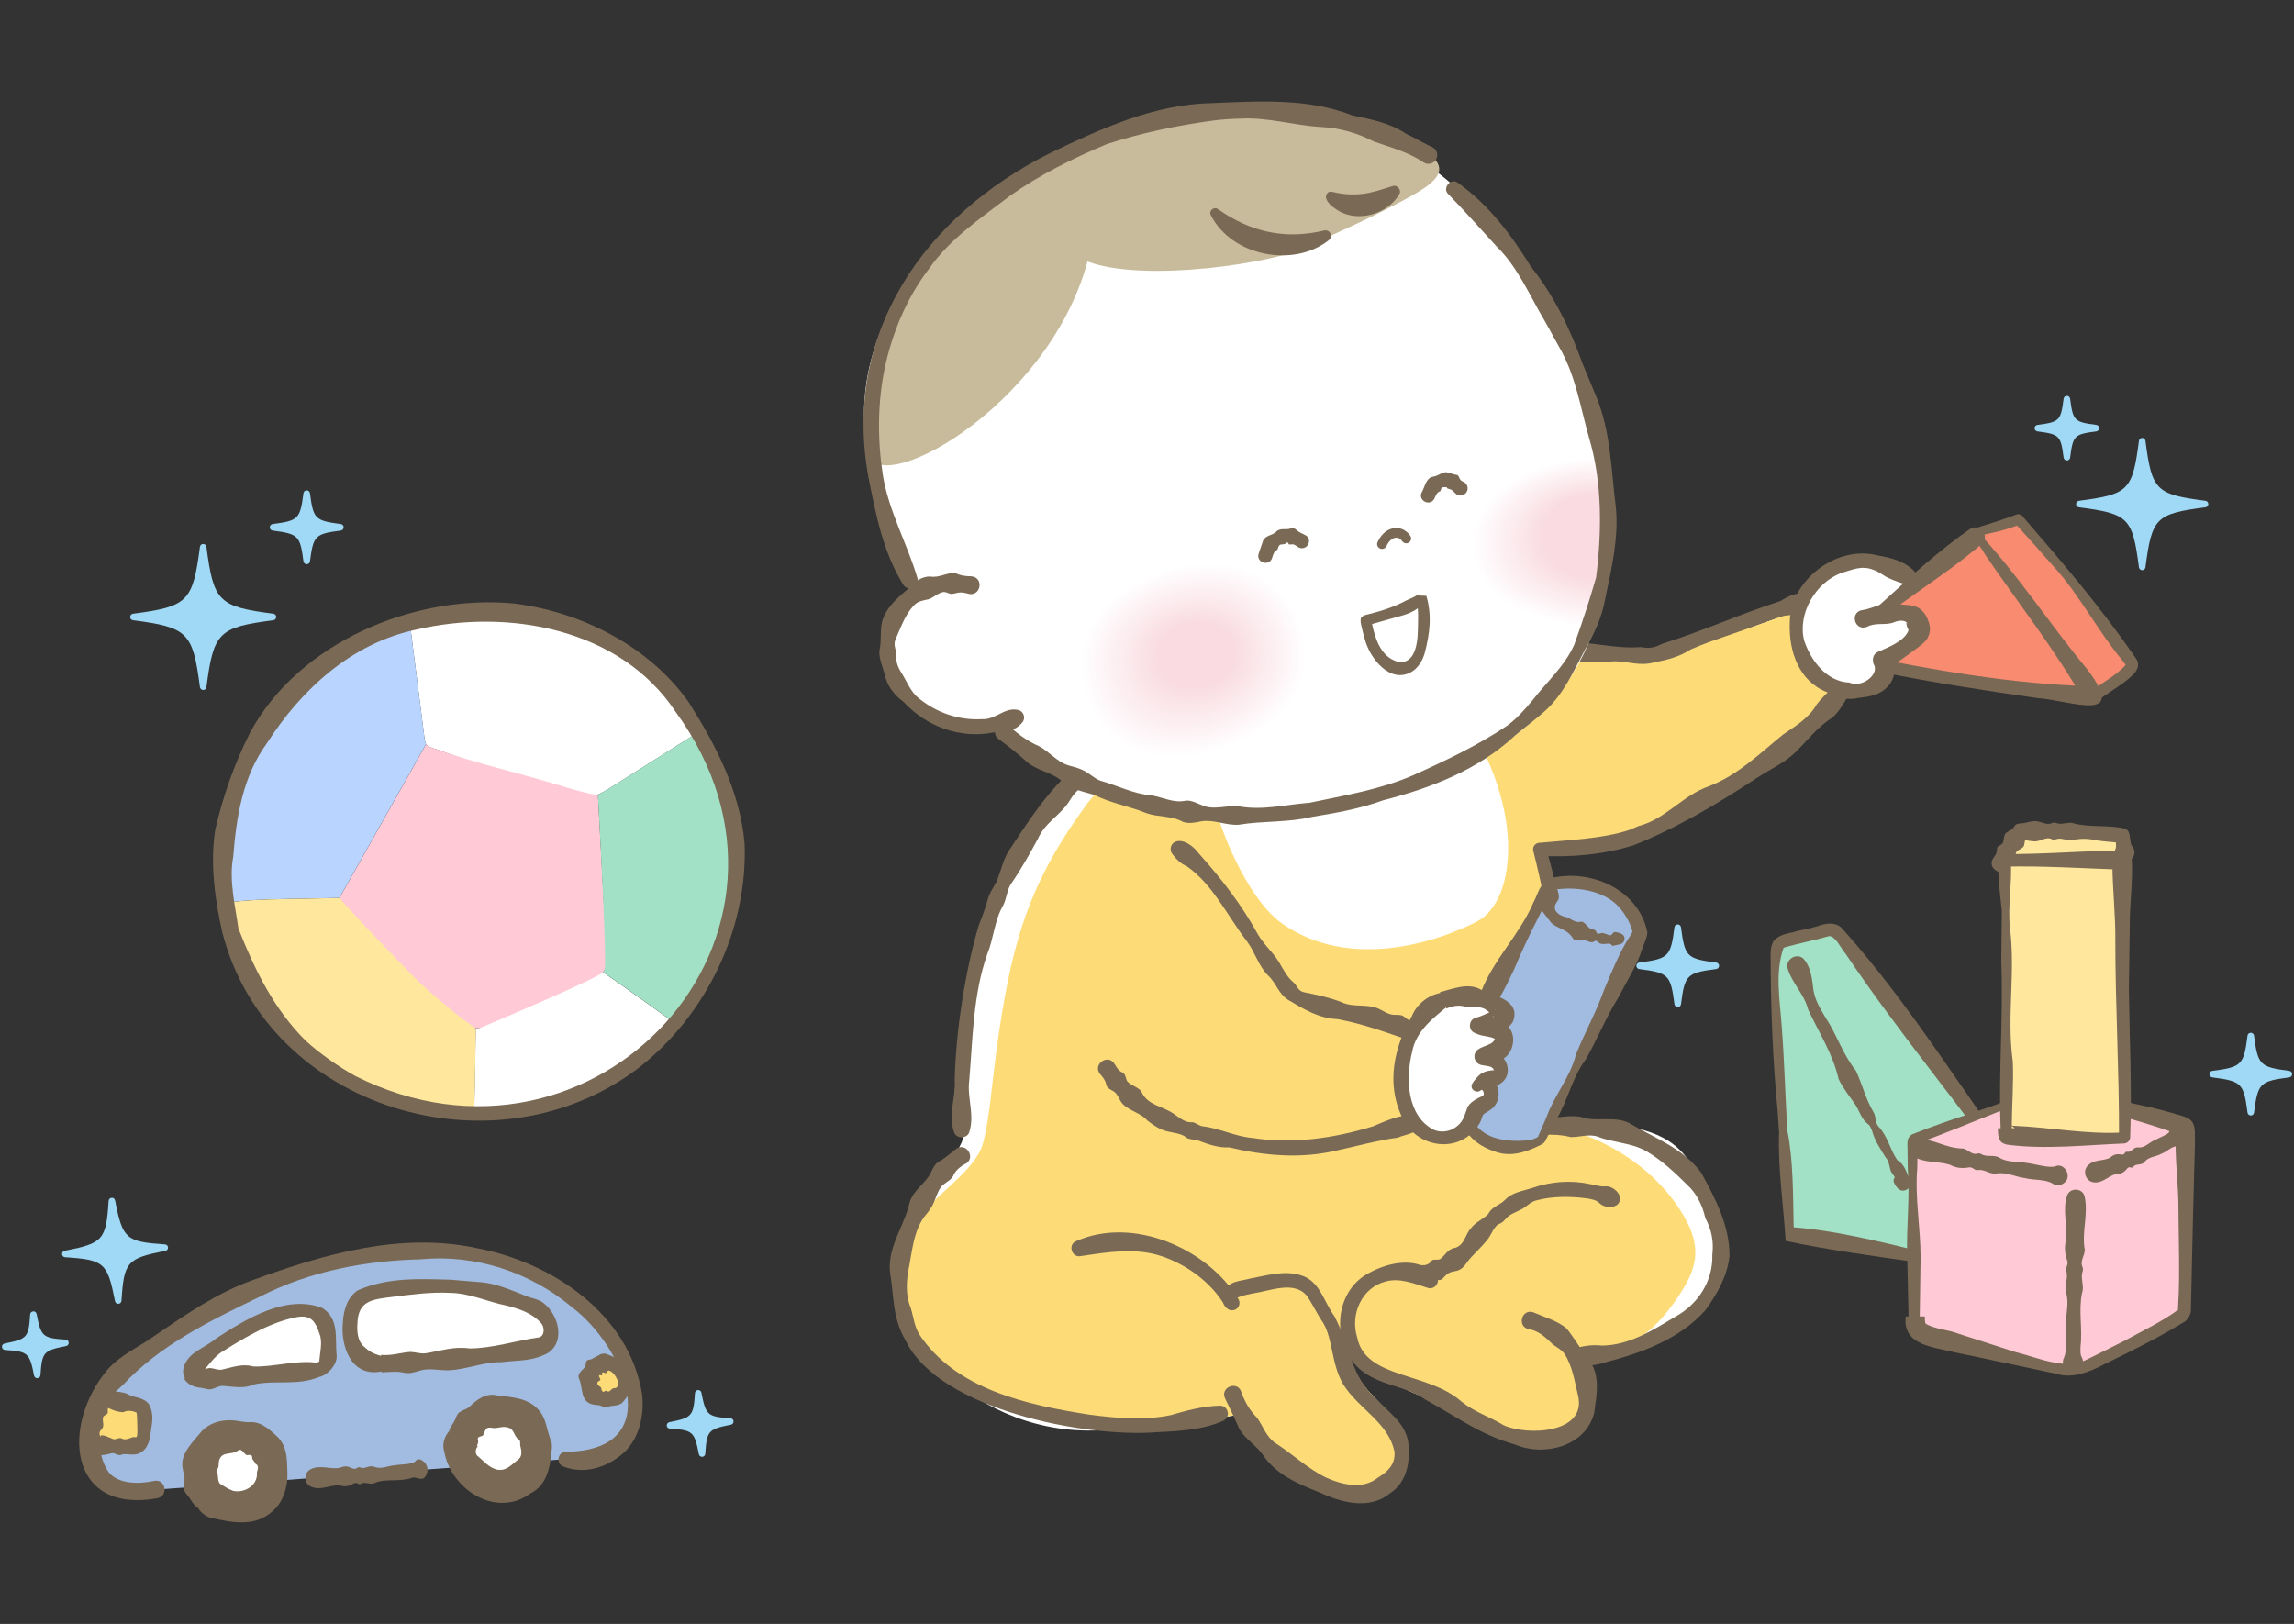 <svg width="226" height="160" viewBox="0 0 226 160" fill="none" xmlns="http://www.w3.org/2000/svg">
<rect x="0" y="0" width="226" height="160" fill="#333333" stroke="none"/>
<g clip-path="url(#clip0_2060_105867)">
<path d="M217.227 49.67C212.222 50.319 211.696 50.851 211.041 55.856C210.393 50.851 209.861 50.325 204.855 49.67C209.861 49.022 210.387 48.49 211.041 43.484C211.69 48.49 212.222 49.016 217.227 49.67Z" fill="#9FD9F6"/>
<path d="M211.045 56.177C210.884 56.177 210.749 56.055 210.724 55.895C210.088 51.011 209.703 50.62 204.814 49.984C204.653 49.965 204.531 49.831 204.531 49.664C204.531 49.497 204.653 49.368 204.814 49.343C209.703 48.708 210.088 48.322 210.724 43.433C210.743 43.272 210.878 43.15 211.045 43.15C211.211 43.15 211.34 43.272 211.365 43.433C212.001 48.322 212.386 48.708 217.275 49.343C217.436 49.362 217.558 49.497 217.558 49.664C217.558 49.831 217.436 49.959 217.275 49.984C212.392 50.62 212.001 51.005 211.365 55.895C211.346 56.055 211.211 56.177 211.045 56.177ZM206.938 49.67C209.646 50.203 210.505 51.069 211.045 53.77C211.577 51.069 212.443 50.203 215.145 49.67C212.443 49.138 211.577 48.271 211.045 45.563C210.512 48.271 209.646 49.131 206.938 49.67Z" fill="#9FD9F6"/>
<path d="M26.881 60.796C21.324 61.521 20.74 62.105 20.015 67.662C19.29 62.105 18.706 61.521 13.148 60.796C18.706 60.071 19.29 59.487 20.015 53.93C20.74 59.487 21.324 60.071 26.881 60.796Z" fill="#9FD9F6"/>
<path d="M20.018 67.983C19.857 67.983 19.723 67.861 19.697 67.7C18.997 62.304 18.503 61.816 13.107 61.11C12.946 61.091 12.824 60.956 12.824 60.789C12.824 60.622 12.946 60.494 13.107 60.468C18.503 59.769 18.997 59.275 19.697 53.878C19.716 53.718 19.851 53.596 20.018 53.596C20.184 53.596 20.313 53.718 20.338 53.878C21.038 59.275 21.532 59.769 26.929 60.468C27.089 60.488 27.211 60.622 27.211 60.789C27.211 60.956 27.089 61.084 26.929 61.11C21.532 61.809 21.038 62.304 20.338 67.7C20.319 67.861 20.184 67.983 20.018 67.983ZM15.295 60.796C18.497 61.392 19.427 62.316 20.018 65.519C20.614 62.316 21.538 61.392 24.741 60.796C21.538 60.199 20.608 59.275 20.018 56.073C19.421 59.275 18.497 60.199 15.295 60.796Z" fill="#9FD9F6"/>
<path d="M16.235 122.916C12.301 123.686 11.91 124.129 11.647 128.133C10.877 124.2 10.434 123.808 6.43 123.545C10.363 122.775 10.755 122.332 11.018 118.328C11.788 122.262 12.231 122.653 16.235 122.916Z" fill="#9FD9F6"/>
<path d="M11.646 128.459C11.492 128.459 11.357 128.35 11.331 128.203C10.587 124.41 10.266 124.121 6.409 123.871C6.249 123.858 6.121 123.736 6.114 123.57C6.101 123.409 6.217 123.268 6.371 123.236C10.163 122.492 10.452 122.171 10.702 118.314C10.715 118.154 10.837 118.025 11.004 118.019C11.164 117.993 11.306 118.122 11.338 118.276C12.082 122.068 12.403 122.35 16.26 122.607C16.42 122.62 16.548 122.742 16.555 122.909C16.568 123.069 16.452 123.21 16.298 123.242C12.506 123.987 12.217 124.308 11.967 128.164C11.954 128.325 11.832 128.453 11.665 128.459C11.665 128.459 11.652 128.459 11.646 128.459ZM8.399 123.422C10.266 123.717 10.985 124.353 11.517 126.162C11.813 124.295 12.448 123.576 14.264 123.043C12.396 122.748 11.678 122.113 11.145 120.297C10.85 122.164 10.215 122.883 8.399 123.416V123.422Z" fill="#9FD9F6"/>
<path d="M206.477 42.191C204.167 42.493 203.923 42.737 203.621 45.047C203.32 42.737 203.076 42.493 200.766 42.191C203.076 41.89 203.32 41.646 203.621 39.336C203.923 41.646 204.167 41.89 206.477 42.191Z" fill="#9FD9F6"/>
<path d="M203.624 45.368C203.464 45.368 203.329 45.246 203.303 45.085C203.021 42.91 202.899 42.788 200.724 42.506C200.563 42.486 200.441 42.352 200.441 42.185C200.441 42.018 200.563 41.89 200.724 41.864C202.899 41.582 203.021 41.46 203.303 39.284C203.323 39.124 203.457 39.002 203.624 39.002C203.791 39.002 203.919 39.124 203.945 39.284C204.227 41.46 204.349 41.582 206.525 41.864C206.685 41.883 206.807 42.018 206.807 42.185C206.807 42.352 206.685 42.48 206.525 42.506C204.349 42.788 204.227 42.91 203.945 45.085C203.926 45.246 203.791 45.368 203.624 45.368ZM202.418 42.191C203.066 42.416 203.406 42.756 203.624 43.398C203.849 42.749 204.189 42.409 204.831 42.191C204.183 41.967 203.842 41.627 203.624 40.985C203.406 41.633 203.06 41.973 202.418 42.191Z" fill="#9FD9F6"/>
<path d="M225.492 105.838C222.457 106.229 222.136 106.55 221.738 109.592C221.347 106.557 221.026 106.236 217.984 105.838C221.02 105.447 221.34 105.126 221.738 102.084C222.13 105.119 222.451 105.44 225.492 105.838Z" fill="#9FD9F6"/>
<path d="M221.743 109.905C221.582 109.905 221.448 109.784 221.422 109.623C221.043 106.723 220.851 106.524 217.95 106.152C217.79 106.132 217.668 105.997 217.668 105.831C217.668 105.664 217.79 105.535 217.95 105.51C220.851 105.131 221.05 104.939 221.422 102.038C221.441 101.878 221.576 101.756 221.743 101.756C221.903 101.756 222.038 101.878 222.064 102.038C222.442 104.939 222.635 105.131 225.535 105.51C225.696 105.529 225.818 105.664 225.818 105.831C225.818 105.997 225.696 106.126 225.535 106.152C222.635 106.53 222.436 106.723 222.064 109.623C222.044 109.784 221.91 109.905 221.743 109.905ZM219.798 105.831C220.928 106.139 221.428 106.646 221.743 107.769C222.051 106.639 222.551 106.139 223.681 105.831C222.551 105.523 222.051 105.022 221.743 103.893C221.435 105.022 220.928 105.523 219.798 105.831Z" fill="#9FD9F6"/>
<path d="M33.525 51.962C30.842 52.308 30.56 52.59 30.213 55.273C29.867 52.59 29.585 52.308 26.902 51.962C29.585 51.615 29.867 51.333 30.213 48.65C30.56 51.333 30.842 51.615 33.525 51.962Z" fill="#9FD9F6"/>
<path d="M30.217 55.593C30.056 55.593 29.921 55.471 29.896 55.311C29.569 52.776 29.395 52.609 26.86 52.276C26.7 52.257 26.578 52.122 26.578 51.955C26.578 51.788 26.7 51.66 26.86 51.634C29.395 51.307 29.569 51.133 29.896 48.599C29.915 48.438 30.05 48.316 30.217 48.316C30.383 48.316 30.512 48.438 30.537 48.599C30.865 51.133 31.038 51.3 33.573 51.634C33.733 51.653 33.855 51.788 33.855 51.955C33.855 52.122 33.733 52.25 33.573 52.276C31.038 52.603 30.871 52.776 30.537 55.311C30.518 55.471 30.383 55.593 30.217 55.593ZM28.644 51.961C29.53 52.231 29.953 52.654 30.217 53.533C30.486 52.654 30.91 52.224 31.789 51.961C30.91 51.692 30.48 51.268 30.217 50.389C29.947 51.268 29.523 51.698 28.644 51.961Z" fill="#9FD9F6"/>
<path d="M6.456 132.301C4.069 132.769 3.832 133.039 3.671 135.464C3.203 133.077 2.933 132.84 0.508 132.679C2.895 132.211 3.132 131.941 3.293 129.516C3.761 131.903 4.031 132.14 6.456 132.301Z" fill="#9FD9F6"/>
<path d="M3.67 135.787C3.516 135.787 3.382 135.678 3.356 135.53C2.92 133.297 2.759 133.156 0.488 133.008C0.327 132.996 0.199 132.874 0.192 132.707C0.18 132.546 0.295 132.405 0.449 132.373C2.682 131.937 2.823 131.776 2.971 129.505C2.984 129.344 3.106 129.216 3.273 129.21C3.42 129.171 3.574 129.312 3.606 129.466C4.043 131.699 4.203 131.841 6.475 131.988C6.635 132.001 6.763 132.123 6.77 132.29C6.783 132.45 6.667 132.591 6.513 132.623C4.28 133.06 4.139 133.22 3.985 135.492C3.972 135.652 3.85 135.781 3.683 135.787C3.683 135.787 3.67 135.787 3.664 135.787H3.67ZM2.175 132.578C2.894 132.765 3.285 133.105 3.561 133.798C3.747 133.079 4.088 132.688 4.781 132.412C4.062 132.226 3.67 131.885 3.394 131.192C3.208 131.911 2.868 132.303 2.175 132.578Z" fill="#9FD9F6"/>
<path d="M71.953 140.055C69.565 140.523 69.328 140.792 69.168 143.218C68.699 140.831 68.43 140.594 66.004 140.433C68.391 139.965 68.629 139.695 68.789 137.27C69.257 139.657 69.527 139.894 71.953 140.055Z" fill="#9FD9F6"/>
<path d="M69.166 143.536C69.013 143.536 68.878 143.427 68.852 143.28C68.416 141.047 68.255 140.905 65.984 140.758C65.823 140.745 65.695 140.623 65.689 140.456C65.676 140.296 65.791 140.155 65.945 140.123C68.178 139.686 68.32 139.526 68.467 137.254C68.48 137.094 68.602 136.965 68.769 136.959C68.769 136.959 68.781 136.959 68.788 136.959C68.942 136.959 69.077 137.068 69.102 137.216C69.539 139.449 69.699 139.59 71.971 139.738C72.131 139.75 72.26 139.872 72.266 140.039C72.279 140.2 72.163 140.341 72.009 140.373C69.776 140.809 69.635 140.97 69.481 143.241C69.468 143.402 69.346 143.53 69.179 143.536C69.179 143.536 69.166 143.536 69.16 143.536H69.166ZM67.671 140.328C68.39 140.514 68.781 140.854 69.057 141.547C69.243 140.828 69.584 140.443 70.277 140.161C69.558 139.975 69.166 139.635 68.891 138.942C68.704 139.661 68.364 140.046 67.671 140.328Z" fill="#9FD9F6"/>
<path d="M41.978 73.309L41.991 73.283L41.978 73.309C41.978 73.309 41.991 73.341 41.997 73.347C42.132 73.527 42.35 73.61 42.555 73.681C47.002 75.272 51.475 76.774 55.986 78.179C56.666 78.391 57.372 78.603 58.085 78.519C58.367 78.487 58.636 78.397 58.9 78.288L58.887 78.076L58.9 78.288C59.33 78.109 59.734 77.865 60.125 77.621C63.006 75.798 65.888 73.976 68.769 72.154C67.633 70.177 66.35 68.38 65.034 67.033C62.647 64.594 59.612 62.836 56.391 61.713C51.263 59.929 45.591 59.852 40.367 61.322C40.855 65.153 41.343 68.977 41.83 72.808C41.856 72.988 41.888 73.168 41.978 73.315V73.309Z" fill="white"/>
<path d="M55.814 77.587C51.309 76.181 47.004 75.277 42.563 73.679C42.358 73.602 42.133 73.518 42.005 73.345C41.998 73.332 41.992 73.32 41.986 73.307C39.213 78.228 36.435 83.15 33.663 88.072C33.592 88.201 33.522 88.329 33.47 88.464C33.419 88.592 33.387 88.72 33.387 88.855C33.387 89.118 33.515 89.362 33.643 89.593C35.556 92.917 39.047 94.964 41.735 97.704C43.237 99.231 44.79 101.112 46.875 101.291C46.991 101.304 47.093 101.33 47.209 101.323C48.197 101.323 49.134 100.9 50.032 100.489C52.625 99.302 55.224 98.115 57.816 96.928C58.419 96.652 59.055 96.325 59.42 95.785C59.465 95.715 59.53 95.657 59.562 95.58C59.806 95.08 59.78 94.496 59.748 93.944C59.465 88.727 59.183 83.503 58.907 78.286C58.644 78.395 56.501 77.805 55.821 77.593L55.814 77.587Z" fill="#FFC9D6"/>
<path d="M33.463 88.463C33.515 88.328 33.585 88.193 33.656 88.072C36.428 83.15 39.207 78.228 41.979 73.306C41.883 73.158 41.85 72.972 41.831 72.799C41.343 68.968 40.856 65.144 40.368 61.312C36.723 62.339 33.303 64.104 30.454 66.6C24.216 72.061 21.014 80.788 22.195 88.963C24.082 88.681 26.02 88.617 27.932 88.578C29.78 88.54 31.622 88.508 33.47 88.469L33.463 88.463Z" fill="#B8D4FF"/>
<path d="M47.199 101.328C47.09 101.372 46.974 101.302 46.865 101.295C46.833 104.1 46.782 106.904 46.711 109.708C53.327 109.785 60.013 107.443 65.012 102.476C65.538 101.956 66.026 101.398 66.501 100.827C64.146 99.126 61.791 97.432 59.404 95.783C59.038 96.322 48.861 100.628 47.192 101.328H47.199Z" fill="white"/>
<path d="M40.779 96.257C38.09 93.516 33.419 88.595 33.47 88.473C31.622 88.511 29.78 88.543 27.932 88.582C26.013 88.62 24.082 88.684 22.195 88.967C22.33 89.884 22.497 90.789 22.747 91.688C25.93 103.36 36.242 109.585 46.721 109.713C46.792 106.909 46.843 104.105 46.875 101.3C45.977 100.832 42.281 97.79 40.785 96.263L40.779 96.257Z" fill="#FFE89E"/>
<path d="M60.128 77.614C59.737 77.864 59.332 78.108 58.902 78.281C59.185 83.498 59.801 95.075 59.557 95.575C59.518 95.652 59.461 95.71 59.416 95.78C61.803 97.43 64.158 99.124 66.513 100.824C70.492 96.088 72.705 89.883 72.538 83.691C72.442 80.187 70.883 75.83 68.772 72.147C65.891 73.969 63.009 75.791 60.128 77.614Z" fill="#A2E1C5"/>
<path d="M21.91 91.913C21.172 88.615 20.691 85.149 21.198 81.787C21.955 78.469 23.084 75.274 24.612 72.232C29.373 63.306 40.77 58.538 50.588 59.456C57.229 60.264 63.922 63.646 67.83 69.158C70.532 73.413 72.925 78.026 73.355 83.141C73.663 91.592 69.576 99.998 62.96 105.183C48.804 116.002 26.389 109.297 21.917 91.913H21.91ZM23.489 91.483C25.087 95.551 27.024 99.485 30.143 102.565C31.523 103.816 33.345 105.093 34.988 106.005C58.571 117.87 82.564 92.028 66.528 70.089C61.086 61.907 50.036 59.918 40.975 62.042C34.648 63.383 29.707 67.9 26.306 73.214C23.912 76.474 23.283 80.504 22.975 84.431C22.533 86.76 23.2 89.353 23.489 91.483Z" fill="#7A6A55"/>
<path d="M15.326 146.774C7.946 148.096 8.473 141.647 9.095 139.349C9.717 137.052 11.578 135.319 13.465 133.869C22.372 127.054 34.077 122.287 45.236 123.384C52.166 124.064 59.616 128.671 62.003 135.217C62.709 137.155 62.87 139.394 61.913 141.223C60.957 143.052 57.665 144.464 55.727 143.764" fill="#A2BBE1"/>
<path d="M15.482 147.623C6.639 149.176 6.062 140.372 10.554 134.988C11.882 133.455 13.685 132.736 15.187 131.639C18.267 129.547 21.379 127.365 24.947 126.107C31.961 123.553 39.488 121.365 47.002 122.982C54.369 124.381 61.922 129.399 63.25 137.305C63.501 139.32 63.026 141.675 61.467 143.119C59.862 144.562 57.61 145.32 55.473 144.485C54.6 144.094 55.101 142.791 55.993 143.035C65.753 142.753 61.524 132.71 56.346 128.789C52.207 125.318 46.784 123.547 41.388 124.079C35.997 124.208 30.491 125.254 25.647 127.737C20.84 130.054 15.745 132.518 12.088 136.477C10.811 137.587 9.713 138.89 9.739 140.674C9.7 142.214 9.861 143.895 10.746 145.102C11.664 146.173 13.525 146.269 15.181 145.91C16.336 145.673 16.637 147.437 15.482 147.611V147.623Z" fill="#7A6A55"/>
<path d="M30.584 144.775C31.502 144.281 32.471 144.782 33.395 144.628C33.626 144.563 33.857 144.467 34.088 144.48C34.428 144.448 34.813 144.871 35.141 144.66C35.25 144.551 35.365 144.538 35.487 144.583C35.724 144.698 35.956 144.615 36.18 144.544C36.405 144.467 36.636 144.422 36.873 144.519C37.566 144.801 38.246 144.403 38.933 144.364C39.344 144.268 40.678 144.32 40.941 143.947C41.128 143.71 41.359 143.742 41.622 143.915C42.135 144.236 42.27 144.923 41.943 145.423C41.577 146.059 40.948 145.372 40.518 145.635C39.324 146.014 37.932 145.674 36.982 146.084C36.751 146.213 36.514 146.193 36.276 146.148C36.039 146.104 35.801 146.052 35.571 146.193C35.455 146.251 35.339 146.245 35.218 146.155C35.096 146.065 34.98 146.123 34.865 146.155C34.415 146.424 33.973 146.521 33.472 146.354C32.535 146.283 31.637 146.874 30.694 146.501C29.943 146.245 29.879 145.128 30.578 144.782L30.584 144.775Z" fill="#7A6A55"/>
<path d="M18.907 135.421C19.158 135.876 19.735 135.902 20.216 135.883C23.476 135.722 26.736 135.478 29.99 135.145C31.812 134.958 32.37 134.952 32.383 132.802C32.389 131.679 32.274 130.441 31.472 129.652C28.905 127.11 18.169 134.092 18.907 135.421Z" fill="white"/>
<path d="M19.661 135.002C19.873 135.13 20.361 134.739 20.784 134.796C21.131 134.835 21.49 135.002 21.837 134.95C22.87 134.732 23.865 134.315 24.949 134.636C26.958 134.694 29.114 134.007 31.096 134.251C31.372 134.219 31.488 134.187 31.462 134.026C31.52 133.276 31.796 132.198 31.482 131.44C31.103 130.285 30.705 129.554 29.345 129.753C26.791 130.208 24.294 131.665 22.087 133.057C21.214 133.532 20.637 134.386 20.027 135.104C19.931 135.201 19.854 135.284 19.783 135.336C19.713 135.368 19.77 135.355 19.578 135.034L19.661 134.989V135.002ZM18.23 135.791C17.878 135.13 18.108 134.771 18.173 134.488C18.731 133.128 20.271 132.769 21.272 131.883C24.185 129.997 28.177 127.481 31.758 128.874C33.439 129.964 33.002 131.838 33.156 133.449C33.317 134.367 32.29 135.502 31.443 135.669C29.293 136.548 27.246 135.958 25.077 136.388C24.044 136.869 22.992 136.612 21.927 136.548C21.574 136.548 21.24 136.766 20.887 136.856C20.534 136.965 20.22 136.786 19.726 136.728C19.161 136.683 18.449 136.407 18.141 135.83L18.224 135.785L18.23 135.791Z" fill="#7A6A55"/>
<path d="M37.563 134.361C42.536 134.22 47.51 133.72 52.431 132.879C53.002 132.783 53.625 132.648 53.991 132.154C54.395 131.608 54.337 130.768 54.004 130.165C53.67 129.561 53.188 129.022 52.592 128.779C47.497 126.725 43.967 126.244 38.128 127.091C36.44 127.335 35.022 127.495 34.618 129.44C34.079 132.038 34.99 134.432 37.563 134.361Z" fill="white"/>
<path d="M37.545 133.493C38.63 133.589 39.464 133.262 40.446 133.198C40.934 133.224 41.428 133.39 41.909 133.339C43.359 133.114 44.752 132.62 46.247 132.858C48.506 132.858 50.925 132.062 53.113 131.767C53.665 131.626 53.691 130.747 53.273 130.329C52.362 129.335 51.136 128.956 49.872 128.629C48.011 128.257 46.266 127.403 44.341 127.384C42.441 127.281 40.536 127.544 38.63 127.782C36.724 128.026 35.293 128.116 35.216 130.362C35.145 131.209 35.254 132.158 35.819 132.64C36.32 133.102 36.718 133.378 37.545 133.589V133.493ZM37.59 135.123C34.574 135.739 33.522 132.588 33.785 130.227C33.849 129.097 34.221 127.756 35.299 127.108C38.264 125.838 41.299 126.004 44.405 126.088L47.428 126.338C48.903 126.466 50.386 127.121 51.746 127.66C52.285 127.897 52.664 127.91 53.261 128.186C54.878 129.155 55.853 132.036 54.005 133.294C52.433 134.16 51.028 134 49.372 134.212C47.37 134.173 45.496 135.174 43.507 134.988C43.006 134.956 42.512 134.892 42.018 134.93C41.524 134.95 41.049 135.174 40.555 135.258C40.067 135.373 39.56 135.155 39.066 135.155C38.572 135.155 38.078 135.181 37.59 135.213V135.123Z" fill="#7A6A55"/>
<path d="M10.188 137.938C9.097 139.349 8.314 142.269 9.892 142.378C12.324 142.551 14.057 142.879 14.166 141.358C14.384 138.457 14.307 138.515 12.395 138.207L10.188 137.938Z" fill="#FDDC78"/>
<path d="M10.614 138.704C10.742 138.64 10.819 138.512 10.736 138.627C10.498 138.864 10.716 139.121 10.569 139.294C10.473 139.41 10.222 139.461 10.165 139.609C10.023 140.084 10.402 140.494 9.934 140.912C9.722 141.149 9.818 141.451 9.901 141.515C10.043 141.572 9.85 141.361 10.017 141.418C10.37 141.418 10.71 141.624 11.044 141.746C11.377 141.957 11.743 141.528 12.051 141.765C12.372 141.887 12.693 141.739 12.924 141.656C13.155 141.54 13.27 141.617 13.405 141.611C13.527 141.56 13.534 141.335 13.534 140.944C13.508 140.584 13.534 139.461 13.45 139.211C13.681 139.269 12.796 138.781 12.154 139.14C11.647 139.14 11.204 138.98 10.614 138.704ZM9.715 137.267C10.646 137.1 12.032 136.933 12.905 137.536C13.585 137.716 14.509 137.825 14.81 138.621C15.163 139.596 14.971 140.167 14.862 141.04C14.81 141.335 14.804 141.848 14.522 142.387C14.265 142.984 13.655 143.305 13.219 143.311C12.764 143.344 12.378 143.209 12.006 143.311C11.621 143.53 11.287 143.048 10.928 143.202C10.21 143.388 9.632 143.53 8.945 143.029C8.137 142.471 8.291 141.438 8.105 140.725C7.797 139.962 8.361 139.57 8.676 139.006C8.753 138.826 8.644 138.563 8.701 138.364C8.727 138.146 9.042 138.088 9.151 137.928C9.324 137.716 9.433 137.446 9.709 137.273L9.715 137.267Z" fill="#7A6A55"/>
<path d="M59.097 134.433C57.987 134.888 57.666 136.582 58.526 137.41C59.392 138.244 61.067 137.853 61.484 136.73C61.895 135.607 60.868 134.221 59.668 134.298L59.097 134.433Z" fill="#FDDC78"/>
<path d="M59.399 135.202C59.335 135.291 59.348 135.214 59.297 135.291C59.245 135.317 59.38 135.535 59.316 135.516C59.284 135.535 59.085 135.452 59.033 135.497C58.899 135.702 59.386 135.927 58.995 136.074C58.79 136.183 58.834 136.344 58.899 136.447C59.098 136.671 59.245 136.594 59.264 136.934C59.309 137.063 59.438 137.249 59.598 137.043C59.72 136.947 59.874 137.191 60.015 137.082C60.15 137.018 60.233 136.876 60.343 136.825C60.432 136.748 60.618 136.793 60.747 136.716C61.119 136.293 60.721 135.651 60.4 135.291C60.208 135.15 59.919 134.836 59.733 135.24L59.887 135.221C59.752 135.317 59.605 135.311 59.406 135.202H59.399ZM59.021 133.514C59.188 133.36 59.406 133.386 59.605 133.354C60.817 133.803 62.049 134.297 62.248 135.715C62.351 136.62 61.883 137.685 61.222 138.282C60.946 138.455 60.618 138.481 60.33 138.519C60.035 138.5 59.746 138.776 59.431 138.648C59.149 138.397 58.854 138.461 58.501 138.397C57.16 138.186 57.449 136.857 57.083 135.92C56.768 135.336 57.391 135.035 57.667 134.637C57.724 134.489 57.679 134.239 57.789 134.091C57.891 133.931 58.174 133.982 58.308 133.893C58.488 133.783 58.79 133.623 59.014 133.52L59.021 133.514Z" fill="#7A6A55"/>
<path d="M19.958 147.885C19.541 147.493 19.284 146.954 19.124 146.402C18.578 144.516 19.239 142.199 20.985 141.307C21.511 141.038 22.101 140.909 22.692 140.832C24.007 140.665 25.477 140.819 26.433 141.743C26.869 142.167 27.158 142.719 27.363 143.29C27.845 144.663 27.825 146.255 27.075 147.506C25.599 149.97 21.883 149.681 19.958 147.891V147.885Z" fill="#7A6A55"/>
<path d="M19.369 148.515C19.086 148.233 18.875 147.912 18.682 147.604C18.49 147.302 18.143 147.045 18.13 146.68C18.098 146.32 18.22 145.955 18.169 145.627C18.137 145.294 18.034 144.966 17.983 144.613C17.739 143.189 19.061 142.034 19.882 141.001C20.915 139.961 22.346 139.775 23.694 140.044C24.015 140.083 24.329 140.16 24.669 140.115C25.728 140.064 26.639 140.911 27.377 141.604C28.417 142.695 28.256 144.113 28.32 145.364C28.301 146.635 27.884 148.053 26.774 148.964C25.08 150.421 22.982 150.036 21.05 149.606C20.363 149.522 19.773 149.06 19.427 148.444L19.362 148.515H19.369ZM20.485 147.321C20.992 147.482 21.39 147.636 21.75 148.014C22.866 148.926 24.817 148.643 25.824 147.822C26.87 146.981 27.454 145.146 26.716 143.856C26.254 143.054 26.126 141.982 25.08 141.822C24.611 141.764 24.188 141.354 23.675 141.501C22.436 141.931 20.562 141.905 20.177 143.401C20.235 144.453 19.811 144.69 19.767 145.473C19.767 145.717 20.004 145.922 20.119 146.115C20.267 146.307 20.119 146.59 20.203 146.795C20.312 147.148 20.646 147.225 20.485 147.321Z" fill="#7A6A55"/>
<path d="M24.347 144.503C23.975 143.797 22.82 143.713 22.352 144.355C21.883 144.997 22.307 146.075 23.096 146.216C23.096 146.216 25.284 146.287 24.354 144.503H24.347Z" fill="white"/>
<path d="M23.578 144.906C23.578 144.906 23.617 144.836 23.501 144.932C23.334 145.105 23.488 144.945 23.527 144.81C23.54 144.72 23.437 144.836 23.392 144.926C23.334 145.035 23.328 145.054 23.309 144.945C23.27 144.65 23.135 144.707 23.129 144.817C23.103 144.919 23.193 144.977 23.09 144.894C23.001 144.804 22.693 144.849 22.988 144.951C23.02 144.977 22.872 145.022 22.898 145.067C22.911 145.157 23.103 145.163 23.09 145.253C23.026 145.388 23.001 145.606 23.219 145.535L23.116 145.522C23.244 145.484 23.771 145.356 23.841 145.298C23.841 145.298 23.899 145.33 23.822 145.227C23.809 145.189 23.54 145.182 23.565 145.137C23.54 145.073 23.546 144.996 23.668 144.849L23.584 144.894L23.578 144.906ZM25.028 144.149C25.574 144.361 25.407 144.669 25.311 145.08C25.426 146.337 24.104 147.139 22.968 146.889C22.487 146.71 22.109 146.453 21.692 146.203C21.454 145.972 21.499 145.606 21.454 145.311C21.448 145.163 21.287 145.009 21.332 144.842C21.653 144.56 21.473 144.22 21.614 143.815C21.948 142.943 22.853 143.405 23.463 142.904C23.88 142.66 24.04 143.341 24.355 143.373C24.56 143.341 24.849 143.296 24.842 143.604C24.829 143.892 25.247 144.091 25.028 144.143V144.149Z" fill="white"/>
<path d="M45.004 141.277C45.664 139.981 46.826 138.922 48.225 138.524C49.624 138.133 51.241 138.467 52.268 139.487C54.552 141.752 53.776 146.61 50.355 147.303C47.211 147.938 43.412 144.377 44.997 141.271L45.004 141.277Z" fill="#7A6A55"/>
<path d="M44.235 140.886L44.761 140.026C44.934 139.743 44.979 139.32 45.287 139.134C45.576 138.928 45.955 138.851 46.211 138.64C46.988 137.882 47.893 137.183 49.067 137.504C50.466 137.658 52 137.741 53.02 138.871C53.803 139.686 53.835 140.764 54.201 141.739C54.374 142.047 54.393 142.393 54.367 142.727C54.207 144.408 53.97 146.295 52.256 147.142C48.887 149.619 44.44 146.776 43.767 143.022C43.516 142.284 43.811 141.463 44.312 140.93L44.229 140.886H44.235ZM45.692 141.63C45.711 142.162 45.692 142.49 45.512 142.933C45.236 144.421 46.789 145.679 48.008 146.269C49.304 146.885 51.178 146.943 51.897 145.512L52.558 144.235C52.994 143.51 52.673 142.779 52.744 142.008C52.808 141.739 52.667 141.508 52.564 141.283C51.743 140.263 50.633 138.903 49.182 139.256C48.31 139.801 47.861 139.576 47.167 139.936C46.949 140.064 46.885 140.372 46.77 140.584C46.673 140.815 46.333 140.841 46.166 141.033C45.916 141.258 45.826 141.771 45.698 141.63H45.692Z" fill="#7A6A55"/>
<path d="M47.841 142.631C47.963 141.951 48.644 141.405 49.337 141.463C50.029 141.521 50.614 142.182 50.569 142.875C50.524 143.568 49.831 144.152 49.144 144.062C49.144 144.062 47.675 143.581 47.841 142.625V142.631Z" fill="white"/>
<path d="M46.987 142.484C47.038 142.266 47.173 142.112 47.077 141.823C47 141.508 47.481 141.56 47.584 141.418C47.712 141.271 47.731 140.989 47.879 140.809C48.026 140.623 48.302 140.648 48.54 140.693C48.983 140.758 49.368 140.539 49.849 140.61C50.76 140.713 50.548 141.534 51.177 141.893C51.306 142.073 51.203 142.323 51.273 142.509C51.37 142.888 51.466 143.44 51.119 143.748C50.42 144.274 49.874 145.012 48.906 144.781C48.11 144.544 47.77 144.049 47.128 143.517C46.782 143.305 46.794 142.779 47.083 142.503L46.993 142.484H46.987ZM48.597 142.772C48.828 142.843 48.886 142.683 48.694 142.785C48.52 142.894 48.649 142.952 48.713 143.023C48.861 143.151 49.188 143.279 49.38 143.363C49.092 143.292 49.4 143.389 49.566 143.344C49.695 143.312 49.849 143.183 49.727 142.997C49.624 142.849 49.817 142.875 49.836 142.74C49.862 142.676 49.676 142.683 49.701 142.625C49.733 142.554 49.849 142.439 49.676 142.426C49.451 142.439 49.329 142.548 49.316 142.426C49.303 142.349 49.156 142.15 49.105 142.375C49.092 142.503 49.143 142.644 49.072 142.599C49.008 142.567 48.835 142.452 48.784 142.497C48.713 142.541 49.053 142.811 48.854 142.728C48.649 142.67 48.694 142.76 48.7 142.798L48.61 142.779L48.597 142.772Z" fill="white"/>
<path d="M176.192 121.777L189.237 123.792C189.674 123.856 190.123 123.927 190.54 123.792C191.002 123.651 191.355 123.292 191.695 122.952C194.024 120.635 196.617 118.575 199.402 116.83C198.029 114.654 182.525 93.562 181.37 92.253C180.536 91.303 180.266 91.54 178.932 91.925C178.187 92.144 176.025 92.509 175.345 92.894C174.343 93.465 175.165 103.219 175.396 106.723C175.723 111.735 175.986 116.753 176.192 121.771V121.777Z" fill="#A2E1C5"/>
<path d="M176.718 120.925C180.434 121.182 185.407 122.35 189.032 123.274C189.558 123.377 190.059 123.492 190.425 123.389C191.702 122.748 192.767 121.24 193.948 120.348C195.565 118.898 197.297 117.576 199.107 116.363L198.927 117.139C193.454 109.343 187.159 101.912 181.826 93.974C181.345 93.428 180.863 92.267 180.222 92.228C178.842 92.633 177.251 92.934 175.877 93.326C175.755 93.358 175.569 93.486 175.723 93.358C174.838 95.809 175.364 98.62 175.537 101.18C175.781 104.357 175.897 108.226 176.083 111.37C176.686 114.329 176.641 117.871 176.712 120.925H176.718ZM175.922 122.26C175.711 118.891 175.139 114.977 175.274 111.601L175.133 109.516C174.633 104.408 174.446 99.062 174.434 93.942C174.479 93.563 174.434 93.23 174.748 92.684C175.46 91.959 176.185 92.017 177.02 91.741C177.7 91.58 178.38 91.465 178.983 91.279C179.74 90.99 180.851 90.752 181.512 91.51C188.455 99.268 193.723 108.168 199.98 116.485C200.204 116.793 200.102 117.236 199.768 117.422C197.086 119.135 194.66 121.201 192.324 123.345C191.946 123.678 191.516 124.192 190.752 124.435C189.969 124.647 189.372 124.448 188.853 124.371C185.086 123.826 179.554 123.069 175.929 122.26H175.922Z" fill="#7A6A55"/>
<path d="M177.747 94.545C178.414 95.347 178.523 96.458 178.652 97.516C178.806 98.562 179.351 99.409 179.858 100.276C180.962 101.931 181.558 103.921 182.829 105.473C183.464 106.808 183.798 108.303 184.581 109.587C184.838 110.017 184.722 110.633 185.081 111.011C185.973 111.948 186.192 113.251 186.91 114.29C187.629 114.714 187.821 115.49 188.123 116.222C188.316 116.601 188.168 117.082 187.764 117.249C187.218 117.473 186.865 117.05 186.641 116.613C186.275 116.055 187.103 115.465 187.52 115.965L187.796 116.286L187.077 116.703C186.827 116.273 186.602 115.831 186.294 115.433C186.127 114.977 186.127 114.432 185.768 114.034C185.242 113.187 184.677 112.365 184.42 111.371C184.311 111.146 184.247 110.896 184.016 110.742C183.381 110.267 183.201 109.484 182.791 108.849C182.219 108.021 181.565 107.225 181.135 106.314C180.557 103.799 179.184 101.726 178.132 99.461C177.772 97.985 176.592 96.932 176.142 95.501C175.77 94.52 177.105 93.743 177.766 94.558L177.747 94.545Z" fill="#7A6A55"/>
<path d="M188.41 129.701C188.41 130.175 188.417 130.682 188.673 131.08C189.02 131.619 189.713 131.805 190.342 131.953L199.46 134.039C200.429 134.263 201.969 134.545 203.054 134.732C203.882 134.879 204.722 134.77 205.486 134.424C207.578 133.48 211.993 131.42 214.823 129.713C215.066 129.566 215.208 129.309 215.22 129.027C215.464 123.085 215.297 117.213 215.291 111.309C215.291 111.136 215.195 110.982 215.028 110.918C211.139 109.481 202.168 107.722 201.629 107.703C200.911 107.677 200.217 107.915 199.537 108.152C196.451 109.23 190.014 111.662 188.66 112.176C188.506 112.233 188.41 112.375 188.41 112.542C188.41 113.844 188.423 119.472 188.423 121.237C188.423 124.054 188.41 126.877 188.41 129.694V129.701Z" fill="#FFC9D6"/>
<path d="M189.63 129.701C189.617 130.182 189.694 130.439 189.707 130.413C190.618 130.971 191.934 131.003 193.012 131.427L198.594 133.224C200.712 133.743 203.426 135.001 205.448 134.019C206.282 133.628 208.509 132.498 209.362 132.069C211.108 131.106 213.007 130.214 214.566 129.059C214.579 128.931 214.592 128.603 214.592 128.469C214.778 125.773 214.611 121.018 214.605 118.272C214.534 116.084 214.265 113.889 214.348 111.695V111.329C214.348 111.451 214.476 111.701 214.65 111.772C211.82 110.738 208.291 109.737 205.14 109.019C203.811 108.807 202.368 108.3 201.052 108.377C199.717 108.704 198.28 109.153 196.926 109.519C194.532 110.45 191.292 111.823 188.86 112.657C188.892 112.644 188.918 112.58 188.918 112.554V112.894C188.911 113.344 188.885 114.621 188.885 115.089C188.642 118.028 189.206 120.935 189.213 123.861L189.129 129.707H189.636L189.63 129.701ZM188.026 129.701L187.897 123.855C187.782 121.038 188.18 118.092 187.949 115.089L187.929 113.626C187.968 112.92 187.666 111.964 188.571 111.688C190.028 111.104 192.396 110.264 193.91 109.789L196.676 108.833C197.587 108.48 198.428 107.941 199.345 107.6C200.244 107.215 201.553 106.92 202.502 107.222L205.39 107.793C208.278 108.37 211.191 108.839 214.034 109.667C214.509 109.84 215.362 109.981 215.747 110.302C216.402 110.841 216.183 111.707 216.248 112.42C216.106 117.502 215.952 123.425 215.856 128.52C215.843 128.61 215.856 128.982 215.843 129.072C215.863 129.566 215.439 130.156 215.067 130.317C213.373 131.356 211.634 132.261 209.888 133.147L207.251 134.443C205.903 135.162 204.158 135.855 202.637 135.367C199.961 134.802 195.328 133.801 192.594 133.249C190.586 132.717 187.397 132.608 187.75 129.707H188.019L188.026 129.701Z" fill="#7A6A55"/>
<path d="M205.363 117.848C205.774 119.613 205.055 121.378 205.389 123.149C205.389 123.675 204.94 124.214 205.126 124.74C205.222 124.92 205.229 125.093 205.177 125.273C204.927 125.979 205.376 126.684 205.12 127.39C204.747 129.123 205.19 130.926 204.966 132.691C204.972 133.044 204.908 133.397 205.1 133.75C205.293 134.102 205.209 134.455 204.978 134.808C204.292 135.867 202.79 134.725 203.355 133.73C203.727 132.723 203.425 131.619 203.528 130.554C203.502 129.495 203.862 128.423 203.547 127.377C203.316 126.665 203.791 125.966 203.567 125.26C203.445 124.888 203.81 124.586 203.656 124.201C203.413 123.495 203.361 122.809 203.56 122.083C203.695 120.672 203.175 119.26 203.631 117.848C203.855 116.995 205.145 117.008 205.357 117.848H205.363Z" fill="#7A6A55"/>
<path d="M188.87 112.224C190.506 112.16 191.623 113.148 193.406 113.161C193.862 113.244 194.234 113.777 194.722 113.674C194.895 113.61 195.049 113.629 195.19 113.706C195.749 114.059 196.442 113.719 197.006 114.078C197.841 114.572 198.829 114.399 199.74 114.592C200.33 114.643 201.98 115.143 202.506 114.9C203.353 114.54 204.123 115.836 203.449 116.465C203.128 116.78 202.596 116.934 202.249 116.626C201.421 116.144 200.407 116.311 199.49 116.074C198.553 115.958 197.674 115.464 196.711 115.618C196.044 115.747 195.518 115.169 194.863 115.285C194.497 115.342 194.35 114.938 193.958 115.022C193.297 115.143 192.688 115.079 192.097 114.758C190.904 114.38 189.556 114.624 188.446 113.899C187.721 113.462 188.029 112.269 188.863 112.224H188.87Z" fill="#7A6A55"/>
<path d="M205.661 114.87C206.265 114.19 207.195 114.434 207.895 114.055C208.241 113.722 208.588 113.67 209.043 113.76C209.146 113.754 209.255 113.76 209.313 113.638C209.37 113.51 209.454 113.465 209.563 113.478C209.794 113.523 209.948 113.388 210.108 113.26C210.262 113.131 210.429 113.022 210.654 113.048C211.296 113.125 211.713 112.567 212.258 112.342L213.304 111.835C213.465 111.726 213.67 111.687 213.734 111.418C213.798 111.148 214.004 111.123 214.286 111.213C214.857 111.379 215.197 111.963 215.075 112.535C215.011 112.823 214.87 112.997 214.594 112.926C213.959 112.887 213.497 113.484 212.919 113.683C212.38 113.991 211.681 113.946 211.276 114.479C210.994 114.87 210.442 114.594 210.166 114.96C209.974 115.178 209.788 114.857 209.576 115.114C209.293 115.486 208.973 115.698 208.498 115.666C207.708 115.839 207.144 116.622 206.252 116.487C205.495 116.398 205.148 115.416 205.661 114.864V114.87Z" fill="#7A6A55"/>
<path d="M197.25 84.794C197.77 83.787 198.386 82.831 199.079 81.932C202.422 81.785 205.772 81.913 209.096 82.317L209.397 84.563" fill="#FFE89E"/>
<path d="M196.473 84.397C196.678 84.173 196.761 83.884 196.742 83.525C196.883 83.249 197.339 83.287 197.371 82.864C197.416 82.543 197.435 82.19 197.698 82.01C197.961 81.831 198.295 81.709 198.436 81.445C198.552 81.215 198.796 81.131 199.033 81.138C199.457 81.118 199.874 80.958 200.297 80.919C200.933 80.785 201.6 81.426 202.21 81.067C202.421 81.003 202.633 81.125 202.845 81.157C203.268 81.195 203.698 81.035 204.115 81.073C205.726 81.567 207.491 81.247 209.172 81.606C210.051 81.728 209.711 82.767 210.019 83.345C210.783 84.121 209.756 85.386 208.819 84.827C208.351 84.545 208.203 84.025 208.447 83.557C208.511 83.172 208.415 82.799 208.363 82.427L208.992 83.05C208.171 82.966 207.343 82.921 206.528 82.793C205.598 82.594 204.943 82.607 204.045 82.793C203.634 82.799 203.223 82.613 202.813 82.633C202.607 82.658 202.396 82.774 202.19 82.71C201.6 82.344 200.952 82.992 200.336 82.889C199.925 82.876 199.508 82.742 199.097 82.755L199.694 82.447C199.482 82.626 199.482 82.966 199.418 83.249C199.36 83.685 198.61 83.679 198.584 84.147C198.584 84.308 198.635 84.494 198.545 84.59C198.244 84.725 198.051 84.936 198 85.212C197.596 86.695 195.491 85.61 196.466 84.417L196.473 84.397Z" fill="#7A6A55"/>
<path d="M197.475 111.165C197.475 111.467 197.449 111.788 197.616 112.031C197.815 112.327 205.715 112.346 209.167 111.993C209.167 102.932 209.103 94.301 209.064 84.766C209.064 84.682 197.469 84.766 197.469 84.766C197.469 84.766 197.482 88.629 197.591 91.112C197.873 97.792 197.469 104.498 197.482 111.159L197.475 111.165Z" fill="#FFE89E"/>
<path d="M198.701 111.157C198.689 111.555 198.753 111.574 198.644 111.35C198.682 111.414 198.535 111.151 198.336 111.029C198.066 110.875 198.117 110.92 198.092 110.901C197.963 110.862 198.066 110.888 198.066 110.888L198.374 110.92C201.936 111.061 205.555 111.786 209.129 111.581L208.763 111.985C208.783 105.613 208.391 98.965 208.397 92.574C208.423 90.321 208.128 87.536 208.109 85.297V84.995L208.122 84.841V84.764C208.16 84.629 208 84.867 208.378 85.406C208.904 85.797 208.904 85.637 208.872 85.675C208.872 85.675 208.943 85.688 208.93 85.682C205.118 85.553 201.287 85.297 197.476 85.387L198.098 84.758C198.246 86.92 197.797 89.173 198.008 91.342C198.586 95.763 197.681 100.178 198.297 104.573C198.393 106.499 198.201 109.207 198.194 111.157H198.701ZM197.097 111.157C196.873 105.594 197.379 100.281 197.161 94.666C197.174 93.074 197.206 91.322 197.213 89.725C197.033 88.082 196.828 86.426 196.853 84.764C196.84 84.418 197.129 84.129 197.476 84.135C201.114 84.193 204.765 83.853 208.41 83.814H209.142C209.264 83.859 209.225 83.731 209.751 84.11C210.143 84.649 209.983 84.886 210.021 84.764C210.021 84.892 210.034 85.162 210.04 85.297C210.079 86.683 209.899 88.736 209.835 90.148C209.809 91.675 209.751 95.846 209.732 97.431C209.79 102.154 210.047 107.352 209.861 112.049C209.848 112.383 209.578 112.646 209.257 112.665C205.497 112.813 201.538 113.275 197.797 112.787C197.566 112.762 197.168 112.614 197.059 112.383C196.796 111.972 196.828 111.388 196.84 111.164H197.11L197.097 111.157Z" fill="#7A6A55"/>
<path d="M169.024 95.156C165.988 95.548 165.667 95.869 165.27 98.91C164.878 95.875 164.557 95.554 161.516 95.156C164.551 94.765 164.872 94.444 165.27 91.402C165.661 94.438 165.982 94.758 169.024 95.156Z" fill="#9FD9F6"/>
<path d="M165.286 99.23C165.125 99.23 164.991 99.108 164.965 98.947C164.586 96.047 164.394 95.848 161.493 95.476C161.333 95.457 161.211 95.322 161.211 95.155C161.211 94.988 161.333 94.86 161.493 94.834C164.394 94.455 164.593 94.263 164.965 91.362C164.984 91.202 165.119 91.08 165.286 91.08C165.453 91.08 165.581 91.202 165.607 91.362C165.985 94.263 166.178 94.462 169.078 94.834C169.239 94.853 169.361 94.988 169.361 95.155C169.361 95.322 169.239 95.45 169.078 95.476C166.178 95.854 165.979 96.047 165.607 98.947C165.587 99.108 165.453 99.23 165.286 99.23ZM163.341 95.155C164.471 95.463 164.971 95.97 165.286 97.099C165.594 95.97 166.101 95.469 167.23 95.155C166.101 94.847 165.6 94.34 165.286 93.21C164.978 94.34 164.471 94.84 163.341 95.155Z" fill="#9FD9F6"/>
<path d="M134.532 67.187C134.532 67.187 131.298 65.595 139.415 64.806C144.234 64.338 162.375 64.607 162.375 64.607C162.375 64.607 175.947 61.309 178.341 59.307C179.746 62.355 178.816 65.704 181.774 67.289C173.149 78.147 163.023 83.313 151.691 83.691C156.144 97.854 153.006 103.526 153.006 103.526L153.218 110.944C167.368 109.629 166.642 115.789 168.516 119.011C170.396 122.238 170.056 125.062 167.919 128.123C165.365 131.774 160.367 133.019 155.926 133.442C154.944 135.701 156.561 136.227 156.343 138.679C156.157 140.758 154.149 141.977 152.063 141.868C149.977 141.759 149.085 141.74 147.212 140.809C144.382 139.41 143.259 138.262 140.179 137.556C138.69 137.216 135.122 135.008 134.031 133.937C131.509 131.472 132.767 130.869 132.536 130.587C131.573 129.368 134.865 130.478 133.319 130.645C130.746 130.921 133.479 135.746 135.09 137.357C136.694 138.967 141.244 144.91 134.731 147.387C128.955 149.581 121.974 139.41 121.974 139.41C121.974 139.41 113.073 140.816 107.786 140.944C101.138 141.104 95.844 138.005 93.296 135.393C88.727 130.702 87.713 124.991 90.049 120.75C91.525 118.074 93.45 115.334 94.74 112.561C95.311 111.336 94.586 106.671 94.74 105.336C96.286 91.912 98.25 87.734 103.942 79.815C108.029 74.124 114.844 72.301 123.013 70.844L134.538 67.2L134.532 67.187Z" fill="white"/>
<path d="M134.53 67.187C134.53 67.187 131.296 65.595 139.413 64.806C144.233 64.338 162.374 64.607 162.374 64.607C162.374 64.607 175.946 61.309 178.339 59.307C179.744 62.355 178.814 65.704 181.772 67.289C173.148 78.147 163.022 83.313 151.689 83.691C156.143 97.854 153.005 103.526 153.005 103.526L153.216 110.944C159.986 112.555 163.984 116.534 165.858 119.755C167.738 122.983 167.238 125.036 165.101 128.097C162.547 131.748 160.365 133.019 155.924 133.436C154.943 135.695 156.56 136.221 156.342 138.672C156.155 140.751 154.147 141.971 152.061 141.862C149.976 141.752 149.084 141.733 147.21 140.803C144.38 139.404 143.257 138.255 140.177 137.549C138.688 137.209 135.12 135.002 134.03 133.93C131.508 131.466 132.765 130.863 132.534 130.58C131.572 129.361 134.864 130.471 133.317 130.638C130.744 130.914 133.478 135.74 135.088 137.35C136.693 138.961 141.242 144.903 134.729 147.38C128.954 149.575 121.972 139.404 121.972 139.404C121.972 139.404 112.462 140.848 106.77 140.033C100.186 139.089 95.053 137.318 92.511 134.707C87.943 130.016 87.712 124.978 90.047 120.737C91.523 118.061 95.348 116.007 96.631 113.235C97.202 112.01 97.626 108.018 97.78 106.677C99.326 93.253 101.174 87.42 106.866 79.501C110.954 73.809 117.884 73.642 126.053 72.186L134.53 67.18V67.187Z" fill="#FDDC78"/>
<path d="M139.295 63.95C140.129 63.885 140.957 63.789 141.765 63.513C142.58 63.231 143.447 63.629 144.274 63.5C145.93 63.199 147.573 62.897 149.254 63.282C150.91 63.404 152.572 63.244 154.227 63.244C156.711 63.212 159.143 63.95 161.62 63.757C162.512 63.905 162.98 63.821 163.744 63.436C167.658 62.204 171.425 60.504 175.352 59.239C176.09 58.829 176.809 58.367 177.733 58.489C178.451 58.534 178.74 59.528 178.176 59.958C177.476 60.568 176.648 60.568 175.814 60.664C175.018 60.856 174.261 61.158 173.491 61.434C171.213 62.345 168.819 63 166.567 63.988C165.47 64.713 164.263 65.015 162.967 65.265C161.549 65.656 160.439 65.169 159.091 65.156C154.92 65.457 150.974 64.604 146.841 65.271C146.033 65.284 145.205 65.066 144.396 65.117C143.575 65.092 142.805 65.618 141.984 65.515C141.162 65.387 140.354 65.515 139.551 65.663C138.377 65.875 138.101 64.078 139.314 63.95H139.295Z" fill="#7A6A55"/>
<path d="M183.16 66.722C182.762 67.524 182.345 68.237 181.876 68.891C181.504 69.533 181.016 70.348 180.407 70.778C179.053 71.65 178.109 72.889 177.006 73.999C175.902 75.116 174.445 75.77 173.143 76.605C169.318 79.139 165.224 81.571 160.95 83.278C157.902 84.228 154.822 84.472 151.691 84.331L152.294 83.496C154.097 89.599 155.079 95.952 154.463 102.317C154.296 104.448 154.257 106.752 153.038 108.606C152.814 108.972 152.332 109.087 151.966 108.869C151.671 108.69 151.537 108.349 151.614 108.035C151.877 106.61 152.3 105.051 152.756 103.671C153.885 97.12 152.66 90.241 151.062 83.856C150.94 83.458 151.254 83.034 151.671 83.041C154.565 82.752 157.742 82.668 160.475 81.789L161.477 81.372C164.082 80.705 165.795 78.344 168.368 77.464C171.185 76.386 173.38 74.224 175.665 72.369C176.897 71.535 178.231 70.733 178.976 69.405C179.81 68.282 181.196 67.434 181.568 66.049C181.972 64.925 183.686 65.606 183.16 66.716V66.722Z" fill="#7A6A55"/>
<path d="M194.476 52.641C190.363 55.824 185.961 59.662 182.143 63.184C181.937 63.377 181.713 63.595 181.681 63.878C181.61 64.455 182.316 64.776 182.881 64.911C190.517 66.733 198.301 67.959 206.13 68.568C205.873 67.92 204.756 66.175 203.864 65.033C200.617 60.881 197.877 56.44 194.412 52.468C196.658 52.032 198.853 51.172 198.853 51.172C198.853 51.172 203.024 55.798 204.204 57.422C205.879 59.713 208.189 63.063 209.858 65.353C210.307 65.969 206.624 67.984 206.13 68.568" fill="#F98B70"/>
<path d="M195.224 53.604C191.226 57.043 186.522 59.629 182.653 63.229C181.915 63.839 181.799 64.147 182.743 64.455C190.462 66.008 198.317 67.426 206.203 67.619L205.247 68.915C202.449 63.999 198.798 59.379 195.609 54.701C195.198 53.976 194.704 53.309 194.127 52.718C193.985 52.571 193.985 52.34 194.127 52.199C195.622 51.724 197.181 51.249 198.657 50.697C198.862 50.614 199.087 50.678 199.228 50.832C202.995 55.202 206.774 59.61 210.06 64.34L210.503 64.988C210.849 65.578 210.483 66.143 210.111 66.508C209.232 67.368 208.071 68.01 207.102 68.71C206.896 68.844 206.704 69.005 206.646 69.069C206.191 69.621 205.337 68.908 205.799 68.363C206.922 67.266 208.449 66.656 209.438 65.482C209.489 65.411 209.412 65.424 209.489 65.604L209.085 65.058C206.627 62.119 204.881 58.615 202.302 55.798C201.044 54.361 199.767 52.93 198.477 51.518L199.036 51.653C197.572 52.269 196.039 52.577 194.486 52.853L194.698 52.231C198.805 56.613 201.673 61.157 205.619 65.931C209.778 71.385 203.977 69.011 200.775 68.787C195.506 68.036 190.251 67.221 185.034 66.162C183.667 65.706 181.305 65.982 180.927 64.083C180.882 63.582 181.158 63.139 181.363 62.934C182.858 61.535 184.424 60.335 185.893 58.924C188.512 56.536 191.155 54.156 194.069 52.128C194.492 51.833 195.083 51.942 195.378 52.365C195.654 52.763 195.577 53.302 195.217 53.61L195.224 53.604Z" fill="#7A6A55"/>
<path d="M183.688 60.953C184.913 60.594 187.602 59.927 188.577 60.748C188.751 60.896 189.046 61.736 189.071 61.961C189.097 62.173 189.007 62.384 188.898 62.571C188.423 63.424 186.338 64.675 185.446 65.079C185.837 65.651 185.722 66.466 185.305 67.011C184.888 67.556 184.22 67.871 183.54 68.012C181.3 68.487 178.894 67.184 177.803 65.169C176.712 63.161 176.622 60.478 177.88 58.573C179.574 56.006 180.851 55.8 183.072 55.268C184.56 54.909 188.154 56.904 188.154 56.904" fill="white"/>
<path d="M183.44 60.122C184.858 59.897 185.654 59.082 187.168 59.544C187.803 59.615 188.445 59.564 189.061 59.923C189.703 60.353 190.017 61.084 190.139 61.842C190.139 62.939 189.581 63.298 188.978 63.773C187.938 64.524 186.982 65.294 185.84 65.929L186.225 64.537C186.867 65.448 186.738 66.558 186.238 67.322C185.423 68.457 184.281 68.637 183.106 68.759C182.035 69.022 180.944 68.759 180.026 68.214C177.235 67.148 176.221 64.19 176.323 61.392C176.323 57.164 180.937 53.686 184.961 54.719C186.276 54.956 187.534 55.245 188.535 56.22C189.125 56.74 188.58 57.76 187.829 57.574C187.226 57.452 186.648 57.215 186.097 56.971C185.558 56.746 185.102 56.297 184.55 56.143C183.389 55.668 182.413 56.169 181.38 56.464C178.871 57.407 177.061 60.456 177.748 63.131C178.415 65.101 179.949 67.161 182.195 67.251C183.401 67.803 185.025 66.532 184.666 65.596C184.383 65.101 184.473 64.434 185.044 64.21C186.013 63.779 187.656 63.163 188.022 62.098C188.073 61.964 188.009 61.835 187.99 62.066C187.996 62.162 187.88 61.745 187.861 61.668C187.836 61.502 187.701 61.232 187.932 61.457C187.694 61.014 186.944 61.136 186.526 61.341C185.679 61.63 184.794 61.303 183.921 61.765C182.734 62.22 182.189 60.366 183.44 60.109V60.122Z" fill="#7A6A55"/>
<path d="M108.967 75.537C108.095 76.044 107.812 76.731 107.171 77.225C106.375 77.565 105.81 78.162 105.374 78.9C104.437 80.388 102.999 80.96 102.229 82.686C101.556 83.944 100.529 85.753 99.695 86.953C99.168 87.633 99.207 88.545 98.79 89.276C97.956 90.739 97.898 92.478 97.256 94.025C95.87 97.971 95.838 102.283 95.492 106.429C95.26 108.123 96.018 109.785 95.517 111.466C95.357 112.217 94.208 112.268 93.984 111.53C93.387 109.817 94.176 108.084 94.054 106.371C94.17 101.629 95.074 95.693 96.435 91.137C96.756 90.335 97.064 89.533 97.288 88.692C97.481 87.832 98.142 87.178 98.373 86.337C98.681 85.529 98.88 84.656 99.335 83.905C101.71 80.318 104.135 76.436 107.941 74.151C108.903 73.439 109.962 74.844 108.967 75.537Z" fill="#7A6A55"/>
<path d="M95.058 114.686C94.647 114.93 94.23 115.232 93.986 115.694C93.806 116.213 93.293 116.419 92.876 116.765C92.504 117.137 92.324 117.657 92.131 118.151C91.958 118.658 91.695 119.101 91.355 119.518C89.93 121.11 89.879 123.433 89.449 125.37C89.308 126.339 89.263 127.533 89.59 128.496C89.988 129.471 90.014 130.53 90.534 131.422C94.146 136.915 101.199 138.423 107.308 139.379C109.984 139.732 112.691 139.976 115.335 139.43C116.927 138.968 118.448 138.551 120.167 138.493C120.597 138.48 120.957 138.821 120.969 139.25C120.982 139.597 120.764 139.892 120.462 140.008C118.441 140.9 116.054 141.009 113.859 141.118C106.897 141.644 92.568 138.898 89.237 132.115C87.896 129.83 88.108 127.873 87.678 125.319C87.453 122.823 89.032 120.911 89.584 118.607C89.853 117.413 90.97 116.74 91.586 115.771C91.855 115.251 92.054 114.616 92.658 114.359C93.19 114.038 93.639 113.64 94.121 113.255C95.128 112.402 96.251 114.096 95.07 114.699L95.058 114.686Z" fill="#7A6A55"/>
<path d="M122.285 137.13C122.612 138.086 123.126 138.978 123.851 139.696C124.428 140.505 124.743 141.551 125.603 142.148C127.329 143.251 128.773 144.65 130.602 145.568C132.289 146.312 134.266 146.787 135.774 145.574C136.8 144.952 137.468 144.227 137.384 143.046C136.775 140.126 133.906 138.881 132.334 136.405C131.121 134.3 131.346 132.009 130.351 130.328C129.793 129.545 129.273 128.396 128.741 127.665C127.483 126.163 125.192 127.177 123.421 127.44C122.914 127.543 122.394 127.645 122.035 127.806C121.849 127.87 121.772 128.005 121.849 127.863C121.874 127.671 121.823 127.754 121.945 127.902L120.707 128.704C119.398 126.413 116.991 124.642 114.482 123.782C111.87 122.897 109.162 123.365 106.486 123.757C105.607 123.962 105.165 122.659 105.999 122.294C111.594 119.804 118.91 122.954 122.016 128.005C122.215 128.358 122.093 128.813 121.74 129.012C120.841 129.448 120.168 128.184 120.444 127.376C121.047 126.163 122.17 126.246 123.139 125.977C124.698 125.695 126.533 125.104 128.227 125.669C130.063 126.253 130.448 128.332 131.462 129.679C133.13 132.843 133.027 135.634 135.658 137.893C136.756 139.1 138.437 140.203 138.726 142.045C138.963 143.97 138.649 146.049 136.89 147.166C134.863 148.821 132.026 148 129.947 147.025C127.881 146.197 125.693 145.286 124.409 143.328C123.748 142.411 122.715 141.801 122.118 140.845C121.663 139.786 121.175 138.792 120.687 137.771C120.187 136.68 121.887 135.994 122.285 137.123V137.13Z" fill="#7A6A55"/>
<path d="M152.048 110.084C153.421 110.283 154.827 109.667 156.174 110.174C157.592 110.469 159.068 109.982 160.467 110.63C162.995 112.138 165.723 113.055 167.596 115.532C169.002 118.118 170.394 120.724 170.388 123.733C170.189 125.71 169.169 127.494 168.026 129.072C165.466 131.966 161.699 133.308 158.042 134.257C157.143 134.604 154.416 134.912 154.628 133.41C154.698 133.115 154.923 132.903 155.192 132.833C156.078 132.595 156.919 132.473 157.804 132.576C160.461 132.557 162.777 131.094 165.023 129.746C167.288 128.52 168.777 126.204 168.694 123.637C168.848 122.36 168.636 121.167 168.007 120.018C167.725 118.754 167.134 117.547 166.172 116.694C165.03 115.564 163.766 114.358 162.245 113.453C160.711 112.568 159.062 112.632 157.406 111.99C156.534 111.701 155.629 112.048 154.75 112.035C153.864 111.817 152.959 111.753 152.054 111.823C150.835 111.894 150.816 110.027 152.054 110.097L152.048 110.084Z" fill="#7A6A55"/>
<path d="M151.092 129.312C152.195 129.799 153.447 130.12 154.364 130.916C155.122 131.878 155.693 132.899 156.45 133.855C157.708 135.427 157.31 137.326 157.059 139.207C156.2 142.556 152.061 143.544 149.218 142.312C145.785 141.343 143.699 139.688 140.394 137.885C138.553 136.582 136.281 136.569 134.369 135.215C131.25 133.014 131.199 127.727 134.472 125.654C136.512 124.396 139.573 123.645 141.447 125.602C142.05 126.174 141.351 127.194 140.606 126.873C139.31 126.469 137.911 125.891 136.551 126.251C134.17 126.835 132.983 129.491 133.714 131.795C134.542 135.883 140.702 135.157 143.988 138.103C145.271 139.13 146.76 139.585 148.127 140.419C150.469 141.491 156.418 141.247 155.449 137.435C155.109 136.03 154.91 134.573 154.114 133.367C153.825 132.963 153.35 132.745 152.985 132.462C152.317 131.821 151.618 131.115 150.61 130.961C149.398 130.685 149.93 128.882 151.098 129.305L151.092 129.312Z" fill="#7A6A55"/>
<path d="M140.249 124.65C140.39 124.669 140.563 124.605 140.736 124.515C140.916 124.438 140.999 124.13 141.218 124.124C141.417 124.079 141.699 124.162 141.879 124.053C142.437 123.649 142.597 123.045 143.399 122.936C144.33 122.603 144.336 121.595 144.952 120.973C145.389 120.389 146.139 120.119 146.634 119.593C146.954 118.894 147.776 118.746 148.283 118.207C148.995 117.463 150.015 117.354 150.939 117.052C152.775 116.41 154.725 116.256 156.631 116.661C157.113 116.738 157.562 116.911 158.088 116.892C158.98 116.75 160.193 117.982 159.288 118.733C158.755 119.073 157.979 118.951 157.542 118.515C157.215 118.201 156.779 118.162 156.375 118.079C154.719 117.861 152.948 117.841 151.337 118.278C150.939 118.38 150.586 118.663 150.253 118.926C149.746 119.298 149.104 119.458 148.591 119.837C148.27 120.145 148.045 120.504 147.583 120.633C147.07 121.031 146.897 121.756 146.473 122.218C145.889 122.956 145.068 123.655 144.529 124.361C144.253 124.817 143.881 125.169 143.354 125.246C142.693 125.343 142.52 125.555 142.097 126.01C141.904 126.19 141.571 126.068 141.327 126.138C141.057 126.215 140.736 126.28 140.422 126.389C139.017 126.78 138.792 124.534 140.255 124.65H140.249Z" fill="#7A6A55"/>
<path d="M109.837 104.873C109.997 105.155 110.17 105.437 110.472 105.617C110.85 105.726 110.889 106.098 110.998 106.438C111.338 107.022 112.217 107.035 112.5 107.658C112.801 108.293 113.366 108.646 113.956 108.915C114.553 109.178 115.156 109.397 115.695 109.782C116.241 110.147 116.773 110.648 117.505 110.571C117.832 110.642 118.102 110.885 118.429 110.962C120.136 111.148 121.663 111.976 123.376 112.117C127.342 112.74 131.423 112.15 135.261 110.975C136.538 110.443 137.783 109.852 139.22 109.839C139.656 109.827 140.022 110.167 140.041 110.603C139.939 111.655 138.488 111.745 137.712 112.085C135.652 112.368 133.65 112.932 131.584 113.375C128.138 114.184 124.525 113.869 121.092 113.048C120.014 113.106 119.019 112.74 118.025 112.368C117.691 112.265 117.312 112.284 116.979 112.15C116.401 111.643 115.657 111.643 114.938 111.457C114.226 111.277 113.61 110.847 113.032 110.398C112.269 109.525 110.883 109.39 110.376 108.447C110.196 108.107 110.035 107.76 109.74 107.542C109.413 107.35 108.996 107.202 108.964 106.772C108.868 106.393 108.637 106.118 108.393 105.842C107.571 104.853 109.22 103.737 109.83 104.879L109.837 104.873Z" fill="#7A6A55"/>
<path d="M138.939 102.546C136.751 101.783 134.351 100.884 131.752 100.41C129.936 100.333 128.447 99.434 126.907 98.516C125.938 97.907 125.726 96.835 124.918 96.104C123.974 95.154 123.641 93.806 122.851 92.754C120.945 90.29 119.482 87.114 116.916 85.349C116.332 85.099 115.908 84.688 115.504 84.155C115.221 83.796 115.286 83.282 115.651 83.007C116.473 82.513 117.577 83.366 118.058 84.033C120.291 86.523 122.325 89.135 123.929 92.061C124.571 93.184 125.649 94.012 126.227 95.18C126.554 95.731 126.868 96.303 127.356 96.72C127.844 97.143 127.85 97.65 128.511 97.772C129.73 98.01 130.943 98.273 132.124 98.722C133.343 99.332 134.8 98.818 135.987 99.466C136.295 99.627 136.59 99.806 136.911 99.909C137.225 100.031 137.61 99.96 137.957 100.012C138.316 100.057 138.56 100.39 138.862 100.57C139.465 100.955 140.646 101.186 140.299 102.149C140.075 102.733 139.433 102.797 138.926 102.54L138.939 102.546Z" fill="#7A6A55"/>
<path d="M147.017 98.248L151.869 88.128C152.106 87.628 152.414 87.07 152.96 86.941C153.338 86.851 158.664 86.19 160.949 90.259C161.122 90.56 161.706 91.722 161.526 92.094L151.856 112.237C151.753 112.455 150.945 112.68 150.714 112.75C148.737 113.328 145.792 112.673 144.816 110.658" fill="#A2BBE1"/>
<path d="M145.913 97.726C147.119 94.543 149.744 92.054 151.078 88.896C151.515 88.114 151.682 87.023 152.644 86.561C156.558 85.528 161.397 87.555 162.282 91.803C162.372 92.175 161.833 93.299 161.679 93.78C161.378 94.883 159.934 97.303 159.401 98.342C158.201 100.28 157.361 102.385 156.238 104.361C154.852 106.19 154.441 108.513 153.247 110.464C153.132 110.669 152.381 112.158 152.272 112.351C152.285 112.363 152.099 112.646 152.015 112.671C151.919 112.742 151.842 112.781 151.765 112.819C150.334 113.525 148.768 114.058 147.202 113.429C146.002 113.044 144.777 112.248 144.18 110.958C144.052 110.682 144.174 110.355 144.45 110.227C144.719 110.105 145.033 110.214 145.168 110.47C146.195 112.363 148.743 112.543 150.674 112.338C150.988 112.274 151.29 112.158 151.528 112.011C151.56 111.959 151.463 112.113 151.528 111.991C151.617 111.78 152.259 110.291 152.368 110.041C153.145 107.884 154.71 106.113 155.262 103.887C156.103 101.775 157.219 99.799 157.983 97.649C158.599 96.16 159.639 93.6 160.556 92.285C160.678 92.092 160.928 91.624 160.832 91.893C160.755 91.155 160.056 89.962 159.491 89.359C157.983 87.703 155.262 87.324 153.1 87.664C153.036 87.69 152.933 87.78 152.824 87.96C151.624 90.186 150.148 93.112 149.172 95.506C148.685 96.526 148.191 97.547 147.613 98.528C147.35 98.978 146.772 99.125 146.323 98.862C145.925 98.625 145.759 98.137 145.919 97.713L145.913 97.726Z" fill="#7A6A55"/>
<path d="M142.17 98.558C143.966 97.852 146.116 98.141 147.669 99.289C147.951 99.501 148.247 99.854 148.086 100.168C147.984 100.367 147.74 100.451 147.528 100.509L145.616 101.035C146.392 101.458 147.586 101.163 148.041 101.92C148.324 102.389 148.105 103.024 147.701 103.39C147.297 103.756 146.751 103.91 146.225 104.057C146.694 104.179 147.181 104.307 147.528 104.641C147.874 104.975 148.009 105.578 147.688 105.931C147.303 106.354 146.54 106.2 146.155 106.618C146.918 106.842 147.188 107.997 146.597 108.536C146.238 108.863 145.68 108.96 145.404 109.358C145.288 109.524 145.243 109.723 145.179 109.916C144.846 110.891 144.024 111.681 143.036 111.976C142.048 112.271 140.925 112.053 140.116 111.417C136.42 108.504 137.954 100.2 142.176 98.545L142.17 98.558Z" fill="white"/>
<path d="M141.858 97.752C143.135 97.438 144.623 96.784 145.888 97.496C147.19 98.144 149.828 98.503 149.07 100.627C148.358 101.923 146.927 101.404 145.823 101.808L145.99 100.332C146.459 100.589 147.55 100.422 148.217 100.878C149.507 101.577 149.224 103.624 148.159 104.272C147.556 104.721 146.946 104.85 146.459 104.933L146.44 103.188C148.897 103.778 149.468 106.717 146.728 107.166L146.369 105.864C147.697 106.37 148.095 108.231 147.036 109.188C146.709 109.47 146.42 109.592 146.253 109.707C145.945 109.906 146.061 110.195 145.772 110.663C143.937 113.801 139.509 113.211 138.104 110.022C136.538 106.717 137.366 103.098 139.098 100.107C139.548 98.991 140.619 98.08 141.89 97.836L141.858 97.752ZM142.455 99.273C141.03 100.422 139.477 101.686 139.118 103.65C138.45 106.287 138.624 109.926 141.203 111.292C142.435 111.844 143.847 111.151 144.277 109.926L144.534 109.213C144.707 108.604 145.618 108.18 146.054 107.988C146.33 107.878 146.087 107.282 145.926 107.391C145.708 107.609 145.355 107.603 145.137 107.391C144.681 106.942 145.297 106.435 145.567 106.095C145.971 105.626 146.523 105.504 146.972 105.453C147.222 105.408 147.171 105.549 147.177 105.434C147.004 104.991 146.529 105.061 146.01 104.946C145.528 104.882 145.195 104.439 145.265 103.964C145.387 102.995 147.03 103.136 147.248 102.398C147.287 102.443 147.351 102.321 146.902 102.206C146.504 102.084 145.933 102.097 145.24 101.75C144.598 101.455 144.707 100.448 145.374 100.281C145.945 100.133 146.529 99.838 147.068 99.594C147.261 99.511 147.434 99.427 147.344 99.453C147.165 99.504 146.985 99.941 147.075 100.127C147.145 100.306 147.158 100.223 147.12 100.152C147.004 99.986 146.696 99.684 146.433 99.517C145.868 99.061 145.098 99.312 144.463 99.228C143.815 98.965 143.103 99.106 142.499 99.37L142.467 99.28L142.455 99.273Z" fill="#7A6A55"/>
<path d="M153.478 87.796C153.696 88.591 153.504 88.63 153.343 88.925C152.804 89.695 153.664 90.285 154.396 90.382C154.729 90.549 155.031 90.767 155.41 90.837C155.596 90.876 155.872 90.722 155.994 90.882C156.302 91.062 156.513 91.53 156.905 91.569C156.995 91.594 157.084 91.607 157.161 91.671C157.251 91.684 157.277 91.954 157.367 91.98C157.547 92.05 157.784 91.871 157.957 91.941C158.143 91.98 158.317 92.063 158.496 92.121C158.779 92.3 158.92 91.787 159.087 91.826C159.555 91.89 160.19 92.037 160.017 92.666C159.863 93.135 159.356 93.032 158.978 93.18C158.868 93.25 158.772 93.115 158.682 93.019C158.406 92.897 158.053 93.09 157.752 92.981C157.54 92.981 157.386 92.718 157.187 92.679C156.648 93.096 156.379 92.519 155.885 92.666C155.653 92.673 155.422 92.685 155.217 92.615C154.98 92.615 154.896 92.288 154.736 92.146C154.133 91.441 153.189 91.466 152.644 90.696C152.374 90.298 152.009 89.945 151.758 89.451C151.399 88.604 151.611 88.206 151.925 87.635C152.24 86.955 153.305 87.077 153.478 87.796Z" fill="#7A6A55"/>
<path d="M143.264 69.299C150.463 79.002 149.45 88.743 145.535 90.777C141.621 92.811 132.996 95.68 126.303 90.989C122.1 88.043 118.378 77.59 119.007 74.459C119.636 71.327 143.257 69.293 143.257 69.293L143.264 69.299Z" fill="white"/>
<path d="M92.829 64.441C94.914 69.427 106.368 83.146 129.207 79.79C154.451 76.081 157.73 62.67 158.333 55.681C158.795 50.33 160.4 42.026 149.548 25.65C138.678 9.254 122.437 8.78 108.358 13.669C91.378 19.573 81.098 34.999 86.636 48.276L92.829 64.434V64.441Z" fill="white"/>
<path d="M136.152 54.087C136.081 54.087 136.017 54.074 135.953 54.042C135.709 53.933 135.606 53.644 135.715 53.407C136.081 52.611 136.71 52.091 137.403 52.027C137.987 51.969 138.545 52.245 138.93 52.778C139.084 52.996 139.033 53.291 138.821 53.445C138.609 53.599 138.308 53.548 138.154 53.336C138.025 53.157 137.814 52.938 137.499 52.983C137.153 53.015 136.813 53.323 136.594 53.805C136.517 53.984 136.338 54.087 136.158 54.087H136.152Z" fill="#7A6A55"/>
<path d="M128.203 61.489C130.269 67.155 126.355 71.916 120.464 73.867C114.573 75.818 108.759 74.4 106.866 68.547C104.973 62.695 108.714 58.12 114.605 56.169C120.496 54.218 126.265 55.938 128.203 61.489Z" fill="white"/>
<path d="M128.023 61.56C130.044 67.124 126.188 71.795 120.4 73.701C114.611 75.607 108.907 74.208 107.059 68.458C105.21 62.709 108.894 58.223 114.682 56.317C120.47 54.411 126.136 56.112 128.023 61.56Z" fill="#FFFEFE"/>
<path d="M127.843 61.632C129.813 67.099 126.021 71.674 120.335 73.535C114.65 75.396 109.054 74.01 107.251 68.363C105.448 62.716 109.074 58.32 114.759 56.459C120.444 54.599 126.002 56.28 127.843 61.632Z" fill="#FFFDFD"/>
<path d="M127.662 61.695C129.587 67.066 125.859 71.545 120.276 73.361C114.693 75.17 109.2 73.803 107.448 68.259C105.69 62.715 109.251 58.409 114.834 56.593C120.417 54.783 125.865 56.439 127.662 61.695Z" fill="#FFFCFD"/>
<path d="M127.494 61.764C129.368 67.033 125.703 71.422 120.223 73.187C114.743 74.951 109.359 73.597 107.652 68.156C105.939 62.714 109.443 58.498 114.923 56.733C120.403 54.969 125.742 56.605 127.494 61.764Z" fill="#FEFBFC"/>
<path d="M127.313 61.838C129.142 67.01 125.535 71.303 120.158 73.023C114.78 74.743 109.506 73.402 107.837 68.063C106.169 62.724 109.615 58.597 114.992 56.878C120.37 55.158 125.6 56.775 127.313 61.838Z" fill="#FEFAFB"/>
<path d="M127.135 61.908C128.912 66.977 125.37 71.18 120.102 72.855C114.827 74.53 109.661 73.202 108.038 67.966C106.414 62.729 109.802 58.693 115.071 57.018C120.346 55.343 125.473 56.941 127.135 61.908Z" fill="#FEF9FA"/>
<path d="M126.948 61.977C128.681 66.951 125.203 71.064 120.03 72.687C114.858 74.317 109.802 73.008 108.223 67.875C106.645 62.741 109.969 58.788 115.141 57.165C120.313 55.535 125.331 57.113 126.948 61.977Z" fill="#FEF8F9"/>
<path d="M126.776 62.048C128.464 66.925 125.044 70.942 119.974 72.521C114.905 74.106 109.957 72.81 108.424 67.779C106.89 62.748 110.156 58.885 115.226 57.306C120.295 55.721 125.204 57.274 126.776 62.048Z" fill="#FEF7F9"/>
<path d="M126.602 62.117C128.239 66.891 124.883 70.818 119.922 72.352C114.955 73.885 110.117 72.609 108.628 67.68C107.14 62.752 110.348 58.979 115.308 57.445C120.275 55.911 125.075 57.445 126.602 62.117Z" fill="#FEF6F8"/>
<path d="M126.423 62.18C128.015 66.858 124.723 70.689 119.859 72.178C114.995 73.666 110.259 72.402 108.822 67.577C107.378 62.751 110.522 59.068 115.386 57.579C120.25 56.09 124.941 57.598 126.423 62.18Z" fill="#FDF5F7"/>
<path d="M126.24 62.25C127.78 66.825 124.553 70.567 119.791 72.01C115.036 73.454 110.403 72.203 109.011 67.48C107.612 62.757 110.698 59.163 115.46 57.72C120.215 56.276 124.803 57.765 126.24 62.25Z" fill="#FDF4F6"/>
<path d="M126.057 62.322C127.552 66.801 124.382 70.446 119.73 71.845C115.078 73.244 110.554 72.012 109.2 67.385C107.846 62.765 110.875 59.261 115.527 57.862C120.179 56.464 124.665 57.933 126.057 62.322Z" fill="#FDF3F5"/>
<path d="M125.878 62.392C127.322 66.775 124.216 70.324 119.666 71.678C115.117 73.032 110.702 71.812 109.393 67.295C108.084 62.777 111.055 59.363 115.604 58.009C120.154 56.655 124.53 58.106 125.878 62.392Z" fill="#FDF2F4"/>
<path d="M125.703 62.465C127.102 66.745 124.061 70.204 119.607 71.513C115.16 72.822 110.854 71.615 109.59 67.2C108.326 62.785 111.233 59.462 115.686 58.152C120.133 56.843 124.401 58.274 125.703 62.465Z" fill="#FDF1F4"/>
<path d="M125.53 62.535C126.884 66.718 123.9 70.081 119.555 71.339C115.211 72.596 111.014 71.409 109.795 67.097C108.576 62.785 111.425 59.551 115.769 58.293C120.114 57.035 124.272 58.44 125.53 62.535Z" fill="#FDF0F3"/>
<path d="M125.351 62.605C126.653 66.686 123.734 69.959 119.492 71.172C115.25 72.385 111.163 71.21 109.988 67.001C108.814 62.791 111.605 59.647 115.847 58.434C120.089 57.221 124.138 58.607 125.351 62.605Z" fill="#FCEFF2"/>
<path d="M125.172 62.67C126.43 66.655 123.574 69.832 119.429 70.999C115.29 72.167 111.311 71.012 110.182 66.899C109.053 62.792 111.78 59.737 115.925 58.57C120.064 57.402 124.004 58.769 125.172 62.67Z" fill="#FCEEF1"/>
<path d="M124.993 62.743C126.2 66.632 123.408 69.712 119.372 70.835C115.336 71.958 111.46 70.816 110.376 66.805C109.291 62.801 111.961 59.836 115.997 58.713C120.033 57.59 123.871 58.938 124.993 62.743Z" fill="#FCEDF0"/>
<path d="M124.815 62.812C125.976 66.598 123.243 69.588 119.309 70.666C115.375 71.745 111.609 70.615 110.569 66.707C109.529 62.806 112.141 59.931 116.075 58.853C120.008 57.775 123.737 59.103 124.815 62.812Z" fill="#FCEDF0"/>
<path d="M124.64 62.883C125.75 66.573 123.081 69.467 119.25 70.5C115.419 71.533 111.761 70.416 110.767 66.618C109.772 62.812 112.326 60.034 116.157 59.001C119.988 57.967 123.607 59.276 124.64 62.883Z" fill="#FCECEF"/>
<path d="M124.456 62.953C125.521 66.547 122.916 69.345 119.187 70.333C115.459 71.315 111.91 70.218 110.961 66.521C110.011 62.819 112.501 60.13 116.229 59.142C119.957 58.16 123.467 59.443 124.456 62.953Z" fill="#FCEBEE"/>
<path d="M124.273 63.025C125.294 66.516 122.746 69.23 119.121 70.167C115.495 71.104 112.055 70.026 111.151 66.426C110.246 62.826 112.678 60.221 116.304 59.284C119.929 58.347 123.33 59.611 124.273 63.025Z" fill="#FBEAED"/>
<path d="M124.101 63.091C125.07 66.486 122.586 69.104 119.07 69.996C115.553 70.888 112.216 69.822 111.356 66.325C110.497 62.828 112.871 60.312 116.387 59.42C119.91 58.529 123.202 59.773 124.101 63.091Z" fill="#FBE9EC"/>
<path d="M123.926 63.159C124.851 66.451 122.425 68.979 119.011 69.826C115.591 70.673 112.369 69.621 111.554 66.226C110.74 62.832 113.056 60.406 116.47 59.559C119.89 58.712 123.079 59.938 123.926 63.159Z" fill="#FBE8EC"/>
<path d="M123.744 63.229C124.616 66.425 122.261 68.857 118.944 69.659C115.626 70.461 112.507 69.422 111.737 66.13C110.967 62.838 113.22 60.502 116.537 59.7C119.849 58.898 122.935 60.104 123.744 63.229Z" fill="#FBE7EB"/>
<path d="M123.563 63.298C124.391 66.397 122.094 68.733 118.885 69.484C115.677 70.241 112.661 69.215 111.936 66.032C111.211 62.842 113.405 60.596 116.614 59.846C119.822 59.088 122.8 60.269 123.563 63.298Z" fill="#FBE6EA"/>
<path d="M123.382 63.372C124.165 66.369 121.925 68.615 118.82 69.321C115.714 70.027 112.807 69.019 112.127 65.939C111.446 62.852 113.583 60.696 116.689 59.99C119.795 59.285 122.663 60.44 123.382 63.372Z" fill="#FBE5E9"/>
<path d="M123.201 63.439C123.933 66.34 121.764 68.49 118.754 69.151C115.751 69.811 112.953 68.823 112.318 65.839C111.683 62.855 113.755 60.789 116.765 60.128C119.768 59.467 122.527 60.603 123.201 63.439Z" fill="#FAE4E8"/>
<path d="M123.03 63.511C123.716 66.309 121.605 68.369 118.704 68.985C115.804 69.601 113.115 68.625 112.525 65.744C111.934 62.863 113.949 60.886 116.85 60.27C119.75 59.654 122.401 60.771 123.03 63.511Z" fill="#FAE3E7"/>
<path d="M122.853 63.581C123.488 66.282 121.441 68.246 118.643 68.817C115.845 69.388 113.266 68.426 112.72 65.647C112.175 62.869 114.132 60.982 116.93 60.411C119.728 59.84 122.275 60.937 122.853 63.581Z" fill="#FAE2E7"/>
<path d="M122.675 63.645C123.265 66.251 121.276 68.118 118.581 68.644C115.886 69.171 113.415 68.221 112.908 65.545C112.408 62.869 114.307 61.072 117.002 60.546C119.698 60.02 122.136 61.098 122.675 63.645Z" fill="#FAE1E6"/>
<path d="M122.497 63.71C123.036 66.213 121.117 67.99 118.525 68.471C115.932 68.953 113.571 68.016 113.109 65.449C112.653 62.876 114.488 61.169 117.081 60.688C119.673 60.206 122.003 61.265 122.497 63.71Z" fill="#FAE0E5"/>
<path d="M122.305 63.787C122.8 66.194 120.939 67.875 118.449 68.311C115.959 68.748 113.7 67.83 113.29 65.36C112.879 62.889 114.656 61.272 117.146 60.836C119.636 60.399 121.856 61.439 122.305 63.787Z" fill="#FADFE4"/>
<path d="M122.13 63.858C122.58 66.161 120.776 67.753 118.389 68.144C116.002 68.529 113.852 67.631 113.487 65.263C113.121 62.895 114.841 61.368 117.228 60.976C119.615 60.591 121.726 61.605 122.13 63.858Z" fill="#F9DEE3"/>
<path d="M121.953 63.925C122.351 66.132 120.612 67.627 118.334 67.974C116.05 68.314 114.009 67.428 113.688 65.163C113.367 62.898 115.029 61.461 117.307 61.114C119.592 60.774 121.594 61.769 121.953 63.925Z" fill="#F9DDE3"/>
<path d="M121.776 63.995C122.128 66.106 120.454 67.505 118.272 67.8C116.09 68.095 114.159 67.223 113.883 65.06C113.607 62.898 115.204 61.55 117.386 61.255C119.568 60.96 121.467 61.935 121.776 63.995Z" fill="#F9DCE2"/>
<path d="M121.602 64.062C121.904 66.071 120.293 67.386 118.214 67.63C116.135 67.88 114.313 67.02 114.082 64.96C113.851 62.901 115.391 61.636 117.47 61.393C119.549 61.142 121.339 62.099 121.602 64.062Z" fill="#F9DBE1"/>
<path d="M158.029 53.662C157.984 59.02 156.553 62.017 156.553 62.017C150.47 61.208 144.714 58.808 144.99 53.354C145.266 47.899 151.965 44.838 158.1 45.095C158.1 45.095 158.158 48.445 158.023 53.662H158.029Z" fill="white"/>
<path d="M158.044 53.64C157.999 58.928 156.574 61.886 156.574 61.886C150.574 61.084 144.902 58.716 145.178 53.332C145.447 47.948 152.037 44.932 158.095 45.189C158.095 45.189 158.172 48.487 158.044 53.634V53.64Z" fill="#FFFEFE"/>
<path d="M158.072 53.621C158.027 58.838 156.609 61.758 156.609 61.758C150.686 60.969 145.103 58.633 145.373 53.32C145.642 48.006 152.123 45.042 158.098 45.292C158.098 45.292 158.2 48.539 158.072 53.621Z" fill="#FFFDFD"/>
<path d="M158.094 53.598C158.049 58.744 156.643 61.626 156.643 61.626C150.804 60.849 145.305 58.539 145.568 53.296C145.831 48.053 152.203 45.134 158.094 45.384C158.094 45.384 158.216 48.58 158.094 53.591V53.598Z" fill="#FFFCFD"/>
<path d="M158.108 53.579C158.063 58.655 156.664 61.498 156.664 61.498C150.902 60.727 145.492 58.456 145.755 53.284C146.018 48.112 152.275 45.243 158.089 45.487C158.089 45.487 158.236 48.631 158.108 53.579Z" fill="#FEFBFC"/>
<path d="M158.125 53.559C158.08 58.564 156.687 61.368 156.687 61.368C151.002 60.611 145.682 58.365 145.939 53.27C146.195 48.175 152.343 45.345 158.073 45.589C158.073 45.589 158.24 48.688 158.118 53.559H158.125Z" fill="#FEFAFB"/>
<path d="M158.14 53.539C158.095 58.474 156.716 61.239 156.716 61.239C151.114 60.495 145.877 58.275 146.134 53.25C146.384 48.226 152.423 45.441 158.076 45.685C158.076 45.685 158.262 48.733 158.147 53.539H158.14Z" fill="#FEF9FA"/>
<path d="M158.172 53.516C158.127 58.38 156.754 61.108 156.754 61.108C151.229 60.37 146.083 58.188 146.333 53.234C146.583 48.28 152.506 45.546 158.083 45.784C158.083 45.784 158.294 48.781 158.179 53.516H158.172Z" fill="#FEF8F9"/>
<path d="M158.181 53.493C158.136 58.286 156.769 60.975 156.769 60.975C151.328 60.25 146.265 58.094 146.508 53.211C146.752 48.327 152.566 45.638 158.059 45.876C158.059 45.876 158.29 48.821 158.175 53.493H158.181Z" fill="#FEF7F9"/>
<path d="M158.195 53.479C158.157 58.202 156.79 60.859 156.79 60.859C151.425 60.146 146.452 58.022 146.696 53.209C146.94 48.397 152.645 45.759 158.054 45.984C158.054 45.984 158.311 48.878 158.195 53.479Z" fill="#FEF6F8"/>
<path d="M158.217 53.458C158.179 58.11 156.825 60.728 156.825 60.728C151.543 60.022 146.654 57.93 146.891 53.188C147.129 48.446 152.724 45.853 158.05 46.078C158.05 46.078 158.326 48.921 158.217 53.458Z" fill="#FDF5F7"/>
<path d="M158.243 53.429C158.205 58.011 156.857 60.591 156.857 60.591C151.653 59.898 146.853 57.832 147.09 53.166C147.328 48.501 152.808 45.947 158.057 46.172C158.057 46.172 158.359 48.963 158.25 53.429H158.243Z" fill="#FDF4F6"/>
<path d="M158.252 53.411C158.213 57.922 156.872 60.463 156.872 60.463C151.751 59.783 147.035 57.748 147.266 53.154C147.497 48.559 152.868 46.057 158.04 46.275C158.04 46.275 158.361 49.021 158.252 53.417V53.411Z" fill="#FDF3F5"/>
<path d="M158.274 53.389C158.235 57.83 156.907 60.332 156.907 60.332C151.863 59.658 147.236 57.656 147.461 53.132C147.686 48.608 152.948 46.151 158.036 46.369C158.036 46.369 158.383 49.064 158.274 53.389Z" fill="#FDF2F4"/>
<path d="M158.288 53.374C158.25 57.744 156.928 60.208 156.928 60.208C151.961 59.547 147.424 57.577 147.649 53.124C147.873 48.67 153.02 46.264 158.031 46.476C158.031 46.476 158.397 49.12 158.294 53.38L158.288 53.374Z" fill="#FDF1F4"/>
<path d="M158.308 53.347C158.27 57.646 156.954 60.072 156.954 60.072C152.071 59.424 147.618 57.479 147.836 53.096C148.054 48.714 153.091 46.352 158.02 46.564C158.02 46.564 158.411 49.156 158.302 53.347H158.308Z" fill="#FDF0F3"/>
<path d="M158.331 53.328C158.292 57.557 156.983 59.944 156.983 59.944C152.177 59.302 147.813 57.39 148.031 53.084C148.249 48.772 153.178 46.462 158.023 46.667C158.023 46.667 158.433 49.208 158.331 53.334V53.328Z" fill="#FCEFF2"/>
<path d="M158.345 53.306C158.306 57.464 157.01 59.813 157.01 59.813C152.287 59.184 148.007 57.304 148.218 53.062C148.43 48.827 153.249 46.555 158.017 46.754C158.017 46.754 158.454 49.244 158.351 53.3L158.345 53.306Z" fill="#FCEEF1"/>
<path d="M158.369 53.288C158.33 57.382 157.04 59.686 157.04 59.686C152.395 59.069 148.204 57.215 148.41 53.05C148.621 48.886 153.325 46.659 158.009 46.858C158.009 46.858 158.465 49.303 158.369 53.288Z" fill="#FCEDF0"/>
<path d="M158.395 53.264C158.363 57.287 157.073 59.552 157.073 59.552C152.51 58.943 148.404 57.127 148.609 53.026C148.814 48.932 153.409 46.757 158.016 46.949C158.016 46.949 158.498 49.343 158.395 53.257V53.264Z" fill="#FCEDF0"/>
<path d="M158.411 53.247C158.379 57.2 157.096 59.427 157.096 59.427C152.61 58.83 148.593 57.04 148.792 53.016C148.998 48.993 153.477 46.862 158.001 47.055C158.001 47.055 158.501 49.397 158.405 53.247H158.411Z" fill="#FCECEF"/>
<path d="M158.431 53.225C158.399 57.107 157.128 59.295 157.128 59.295C152.726 58.711 148.793 56.946 148.992 53C149.191 49.047 153.561 46.968 158.008 47.154C158.008 47.154 158.527 49.445 158.437 53.225H158.431Z" fill="#FCEBEE"/>
<path d="M158.447 53.199C158.415 57.01 157.151 59.166 157.151 59.166C152.826 58.589 148.982 56.863 149.175 52.98C149.367 49.098 153.635 47.064 157.992 47.25C157.992 47.25 158.537 49.489 158.447 53.205V53.199Z" fill="#FBEAED"/>
<path d="M158.464 53.182C158.432 56.923 157.175 59.041 157.175 59.041C152.927 58.476 149.166 56.776 149.359 52.971C149.551 49.159 153.703 47.17 157.983 47.356C157.983 47.356 158.548 49.544 158.458 53.189L158.464 53.182Z" fill="#FBE9EC"/>
<path d="M158.484 53.16C158.452 56.831 157.207 58.91 157.207 58.91C153.042 58.358 149.366 56.69 149.558 52.948C149.751 49.207 153.787 47.269 157.99 47.449C157.99 47.449 158.58 49.592 158.491 53.166L158.484 53.16Z" fill="#FBE8EC"/>
<path d="M158.501 53.142C158.468 56.742 157.23 58.782 157.23 58.782C153.142 58.237 149.555 56.6 149.741 52.936C149.927 49.272 153.855 47.373 157.974 47.546C157.974 47.546 158.584 49.638 158.501 53.142Z" fill="#FBE7EB"/>
<path d="M158.521 53.115C158.489 56.645 157.257 58.647 157.257 58.647C153.253 58.114 149.749 56.504 149.928 52.91C150.108 49.317 153.926 47.468 157.969 47.635C157.969 47.635 158.604 49.676 158.514 53.115H158.521Z" fill="#FBE6EA"/>
<path d="M158.547 53.095C158.515 56.554 157.289 58.518 157.289 58.518C153.362 57.992 149.948 56.419 150.128 52.897C150.308 49.373 154.01 47.57 157.969 47.737C157.969 47.737 158.624 49.727 158.541 53.095H158.547Z" fill="#FBE5E9"/>
<path d="M158.561 53.078C158.529 56.466 157.316 58.391 157.316 58.391C153.472 57.878 150.142 56.331 150.315 52.879C150.488 49.426 154.082 47.668 157.964 47.835C157.964 47.835 158.644 49.773 158.561 53.071V53.078Z" fill="#FAE4E8"/>
<path d="M158.568 53.061C158.535 56.378 157.329 58.265 157.329 58.265C153.562 57.764 150.322 56.25 150.495 52.868C150.668 49.486 154.153 47.78 157.951 47.94C157.951 47.94 158.651 49.827 158.574 53.061H158.568Z" fill="#FAE3E7"/>
<path d="M158.592 53.037C158.566 56.284 157.36 58.132 157.36 58.132C153.676 57.638 150.519 56.155 150.686 52.851C150.853 49.546 154.228 47.877 157.944 48.038C157.944 48.038 158.669 49.88 158.585 53.037H158.592Z" fill="#FAE2E7"/>
<path d="M158.614 53.014C158.588 56.191 157.394 58.001 157.394 58.001C153.788 57.519 150.721 56.063 150.881 52.828C151.041 49.594 154.308 47.977 157.946 48.131C157.946 48.131 158.691 49.922 158.614 53.014Z" fill="#FAE1E6"/>
<path d="M158.636 52.994C158.61 56.1 157.423 57.871 157.423 57.871C153.894 57.403 150.916 55.978 151.077 52.815C151.237 49.651 154.388 48.079 157.943 48.233C157.943 48.233 158.713 49.972 158.636 52.994Z" fill="#FAE0E5"/>
<path d="M158.652 52.975C158.627 56.01 157.446 57.742 157.446 57.742C154 57.28 151.106 55.888 151.26 52.795C151.414 49.702 154.455 48.175 157.933 48.322C157.933 48.322 158.723 50.01 158.652 52.968V52.975Z" fill="#FADFE4"/>
<path d="M158.671 52.954C158.645 55.918 157.471 57.612 157.471 57.612C154.102 57.163 151.297 55.803 151.451 52.781C151.605 49.758 154.532 48.282 157.933 48.423C157.933 48.423 158.741 50.06 158.671 52.947V52.954Z" fill="#F9DEE3"/>
<path d="M158.7 52.928C158.674 55.822 157.513 57.484 157.513 57.484C154.227 57.047 151.507 55.713 151.654 52.761C151.802 49.809 154.619 48.378 157.936 48.519C157.936 48.519 158.771 50.104 158.7 52.928Z" fill="#F9DDE3"/>
<path d="M158.713 52.909C158.687 55.732 157.532 57.356 157.532 57.356C154.323 56.926 151.692 55.623 151.834 52.748C151.981 49.874 154.689 48.487 157.923 48.622C157.923 48.622 158.777 50.162 158.713 52.909Z" fill="#F9DCE2"/>
<path d="M158.727 52.885C158.701 55.638 157.553 57.223 157.553 57.223C154.428 56.806 151.88 55.536 152.021 52.725C152.162 49.921 154.761 48.58 157.912 48.714C157.912 48.714 158.791 50.203 158.721 52.885H158.727Z" fill="#F9DBE1"/>
<path d="M107.135 25.762C112.686 27.867 125.642 25.961 129.145 24.184C132.642 22.413 133.875 22.079 138.123 19.807C142.364 17.536 144.822 15.816 134.58 12.364C130.185 10.881 116.889 6.954 101.308 17.183C90.322 24.395 84.425 34.393 85.49 44.436C86.029 49.518 103.208 40.284 107.141 25.756L107.135 25.762Z" fill="#C8BB9B"/>
<path d="M119.987 20.597C123.195 22.868 126.628 23.632 130.453 22.708C130.748 22.637 131.043 22.817 131.114 23.112C131.159 23.324 131.075 23.529 130.921 23.657C127.418 26.436 121.322 25.223 119.287 21.2C119.05 20.77 119.608 20.308 119.987 20.603V20.597Z" fill="#7A6A55"/>
<path d="M131.268 18.904C132.372 19.167 133.258 19.205 134.182 19.109C135.119 19.013 136.068 18.685 137.198 18.332C137.673 18.166 138.115 18.737 137.846 19.154C136.819 20.919 134.246 21.823 132.295 20.983C131.666 20.739 130.004 19.622 130.877 18.936C131.005 18.865 131.14 18.865 131.268 18.904Z" fill="#7A6A55"/>
<path d="M99.437 71.565C100.31 72.329 101.24 73.041 102.318 73.497C103.351 74.016 104.096 75.043 105.232 75.403C105.803 75.563 106.38 75.698 106.887 75.987C107.394 76.262 107.837 76.705 108.382 76.91C110.07 77.385 111.655 78.22 113.413 78.361C114.568 78.547 115.659 79.169 116.853 78.88C117.443 78.848 117.982 79.182 118.547 79.388C119.689 79.824 120.889 79.311 122.044 79.445C124.393 79.875 126.684 79.266 129.032 79.092C132.478 78.361 135.995 77.796 139.235 76.378C142.431 74.941 145.588 73.439 148.489 71.495C149.426 70.802 150.208 69.922 150.946 69.037C152.339 67.227 154.136 65.668 155.092 63.512C155.881 61.343 156.613 59.09 157.248 56.883C157.813 52.321 157.87 47.495 156.523 43.041C155.74 40.25 155.265 37.311 153.885 34.699C153.385 33.827 152.685 32.486 152.185 31.626C150.696 29.123 149.541 26.325 147.43 24.272C145.858 22.558 144.305 20.794 142.694 19.138C142.033 18.554 142.944 17.457 143.637 18.015C146.647 20.165 148.88 23.11 150.786 26.223C153.058 29.059 154.675 32.364 155.894 35.784L157.286 39.14C158.685 42.554 158.724 46.276 159.179 49.876C159.5 52.898 158.782 55.985 158.153 58.937C157.858 60.752 157.055 62.447 156.144 64.032C155.002 66.156 153.994 68.511 152.101 70.147C151.177 70.968 150.189 71.687 149.259 72.47C145.646 75.839 141.006 77.636 136.296 78.842C134.018 79.676 131.65 80.093 129.263 80.485C126.883 81.062 124.444 80.857 122.025 81.261C120.793 81.338 119.619 80.742 118.393 80.915C117.77 81.043 117.135 81.184 116.545 80.979C115.415 80.35 114.151 80.536 112.977 80.132C111.27 79.432 109.46 79.15 107.811 78.322C106.579 77.937 105.482 77.809 104.474 76.84C103.505 76.089 102.196 75.909 101.234 75.127C100.323 74.292 99.373 73.542 98.372 72.817C97.448 72.117 98.558 70.75 99.431 71.552L99.437 71.565Z" fill="#7A6A55"/>
<path d="M95.457 57.623C88.013 56.192 84.792 64.567 89.893 69.123C94.995 73.685 100.276 70.579 100.276 70.579" fill="white"/>
<path d="M95.3 58.471C94.389 58.233 94.293 58.496 93.69 58.522C93.433 58.477 93.144 58.272 92.881 58.342C92.361 58.451 91.963 58.894 91.482 59.042C90.995 59.157 90.398 59.221 90.058 59.632C89.146 60.569 88.736 61.865 88.21 63.039C87.978 63.572 88.351 64.111 88.306 64.631C88.254 65.163 88.46 65.715 88.729 66.165C89.339 67.069 89.666 68.16 90.571 68.84C92.316 70.252 94.537 70.99 96.763 70.855C98.028 70.932 98.932 69.732 100.145 69.925C100.575 69.944 100.909 70.297 100.89 70.727C100.883 70.926 100.8 71.112 100.665 71.24C99.888 72.152 98.875 72.036 97.854 72.171C94.601 72.825 91.245 71.568 89.031 69.168C88.229 68.571 87.542 67.788 87.253 66.8C87.061 65.889 86.458 64.772 86.689 63.861C86.862 62.866 86.637 61.807 87.048 60.825C87.587 59.51 88.736 58.663 89.762 57.752C90.224 57.2 90.885 56.815 91.604 56.796C92.547 56.982 93.324 56.353 94.145 56.475C94.607 56.706 95.108 56.77 95.615 56.776C97.033 56.821 96.629 58.945 95.287 58.471H95.3Z" fill="#7A6A55"/>
<path d="M140.225 15.986C138.73 14.96 136.984 14.524 135.329 13.933C133.731 13.105 131.998 12.605 130.189 12.515C127.519 12.367 124.888 11.527 122.187 11.687C121.513 11.694 120.172 11.783 119.504 11.88C115.956 12.361 112.452 13.092 109.045 14.196C105.74 15.582 102.442 17.212 99.509 19.285C96.679 21.454 93.625 23.482 91.552 26.44C89.37 29.283 87.965 32.639 87.195 36.104C86.457 39.582 86.431 43.22 86.97 46.756C87.516 50.292 89.377 53.539 90.384 56.959C90.519 57.364 90.301 57.806 89.896 57.941C89.55 58.056 89.178 57.915 88.992 57.614C86.99 54.386 86.277 50.67 85.552 46.987C82.979 32.818 91.064 21.293 103.404 15.107C108.422 12.695 113.671 10.275 119.344 10.16C124.028 9.967 128.79 9.64 133.25 11.373C135.098 11.758 136.972 12.117 138.569 13.208C139.429 13.593 140.231 14.1 141.091 14.491C141.528 14.69 141.714 15.204 141.515 15.64C141.29 16.134 140.661 16.295 140.219 15.98L140.225 15.986Z" fill="#7A6A55"/>
<path d="M140.664 48.834C141.036 48.038 141.287 47.589 142.044 47.365C142.981 47.089 142.859 47.365 143.706 47.993" fill="white"/>
<path d="M140.046 48.541C140.341 48.117 140.424 47.181 141.092 46.988C141.733 46.879 141.874 46.629 142.356 46.532C142.6 46.494 142.997 46.68 143.318 46.757C143.716 46.757 143.722 47.001 143.799 47.149C143.87 47.296 143.979 47.399 144.127 47.45C144.493 47.585 144.685 47.996 144.544 48.361C144.409 48.727 143.998 48.92 143.633 48.779C143.318 48.657 143.196 48.304 142.856 48.207C142.677 48.13 142.452 48.143 142.567 47.951C142.606 47.835 142.651 47.989 142.567 48.002C142.381 48.041 142.009 47.886 141.958 48.227C141.939 48.342 141.906 48.394 141.804 48.438C141.56 48.522 141.451 48.843 141.31 49.131C140.905 49.927 139.686 49.343 140.052 48.528L140.046 48.541Z" fill="#7A6A55"/>
<path d="M124.66 54.762C124.904 53.915 125.218 53.389 125.931 53.049C126.81 52.625 127.182 52.754 128.113 53.241" fill="white"/>
<path d="M123.997 54.57C124.112 54.165 124.279 53.774 124.44 53.261C124.684 52.734 125.396 52.741 125.697 52.413C126.127 51.951 126.679 52.266 127.205 52.054C127.52 51.977 127.725 52.215 127.892 52.349C128.361 52.709 129.105 52.696 128.938 53.492C128.842 53.864 128.457 54.088 128.078 53.992C127.809 53.915 127.616 53.633 127.327 53.633C127.154 53.613 127 53.722 126.942 53.575C126.878 53.357 126.763 53.479 126.673 53.543C126.583 53.62 126.435 53.626 126.269 53.645C125.884 53.626 125.967 54.108 125.787 54.204C125.524 54.313 125.428 54.64 125.332 54.955C125.081 55.834 123.747 55.455 123.991 54.576L123.997 54.57Z" fill="#7A6A55"/>
<path d="M134.536 61.119C134.729 62.023 134.928 62.935 135.332 63.769C135.736 64.603 136.372 65.354 137.225 65.713C137.475 65.816 137.745 65.887 138.014 65.88C138.662 65.867 139.24 65.424 139.567 64.866C139.894 64.308 140.016 63.66 140.113 63.025C140.511 60.483 140.016 58.853 140.016 58.853C140.016 58.853 139.779 59.431 137.726 60.175C136.853 60.49 135.422 60.888 134.523 61.119H134.536Z" fill="white"/>
<path d="M134.99 61.409C135.067 61.37 135.125 61.267 135.106 61.184C135.106 61.21 135.157 61.415 135.164 61.447C135.459 62.846 135.979 64.508 137.384 65.085C137.846 65.284 138.135 65.31 138.526 65.13C139.36 64.778 139.63 63.545 139.675 62.384C139.707 61.248 139.778 60.048 139.547 59.002L140.496 59.047C140.317 59.362 140.233 59.387 140.118 59.528C139.463 60.266 138.507 60.568 137.602 60.799C136.928 60.998 135.696 61.338 135.035 61.524L134.856 61.575C134.856 61.575 134.978 61.498 134.984 61.409H134.99ZM134.086 60.857C134.259 60.664 134.541 60.568 134.779 60.529C136.068 60.209 137.397 59.791 138.552 59.156C138.853 59.009 139.431 58.79 139.566 58.662L140.522 58.707C141.093 60.658 140.856 62.461 140.355 64.36C140.169 65.002 139.803 65.702 139.149 66.144C137.012 67.486 134.978 64.899 134.477 63.038C134.336 62.602 134.227 62.127 134.124 61.678C134.06 61.421 133.996 61.107 134.092 60.857H134.086Z" fill="#7A6A55"/>
</g>
<defs>
<clipPath id="clip0_2060_105867">
<rect width="225.629" height="140" fill="white" transform="translate(0.188 10)"/>
</clipPath>
</defs>
</svg>
